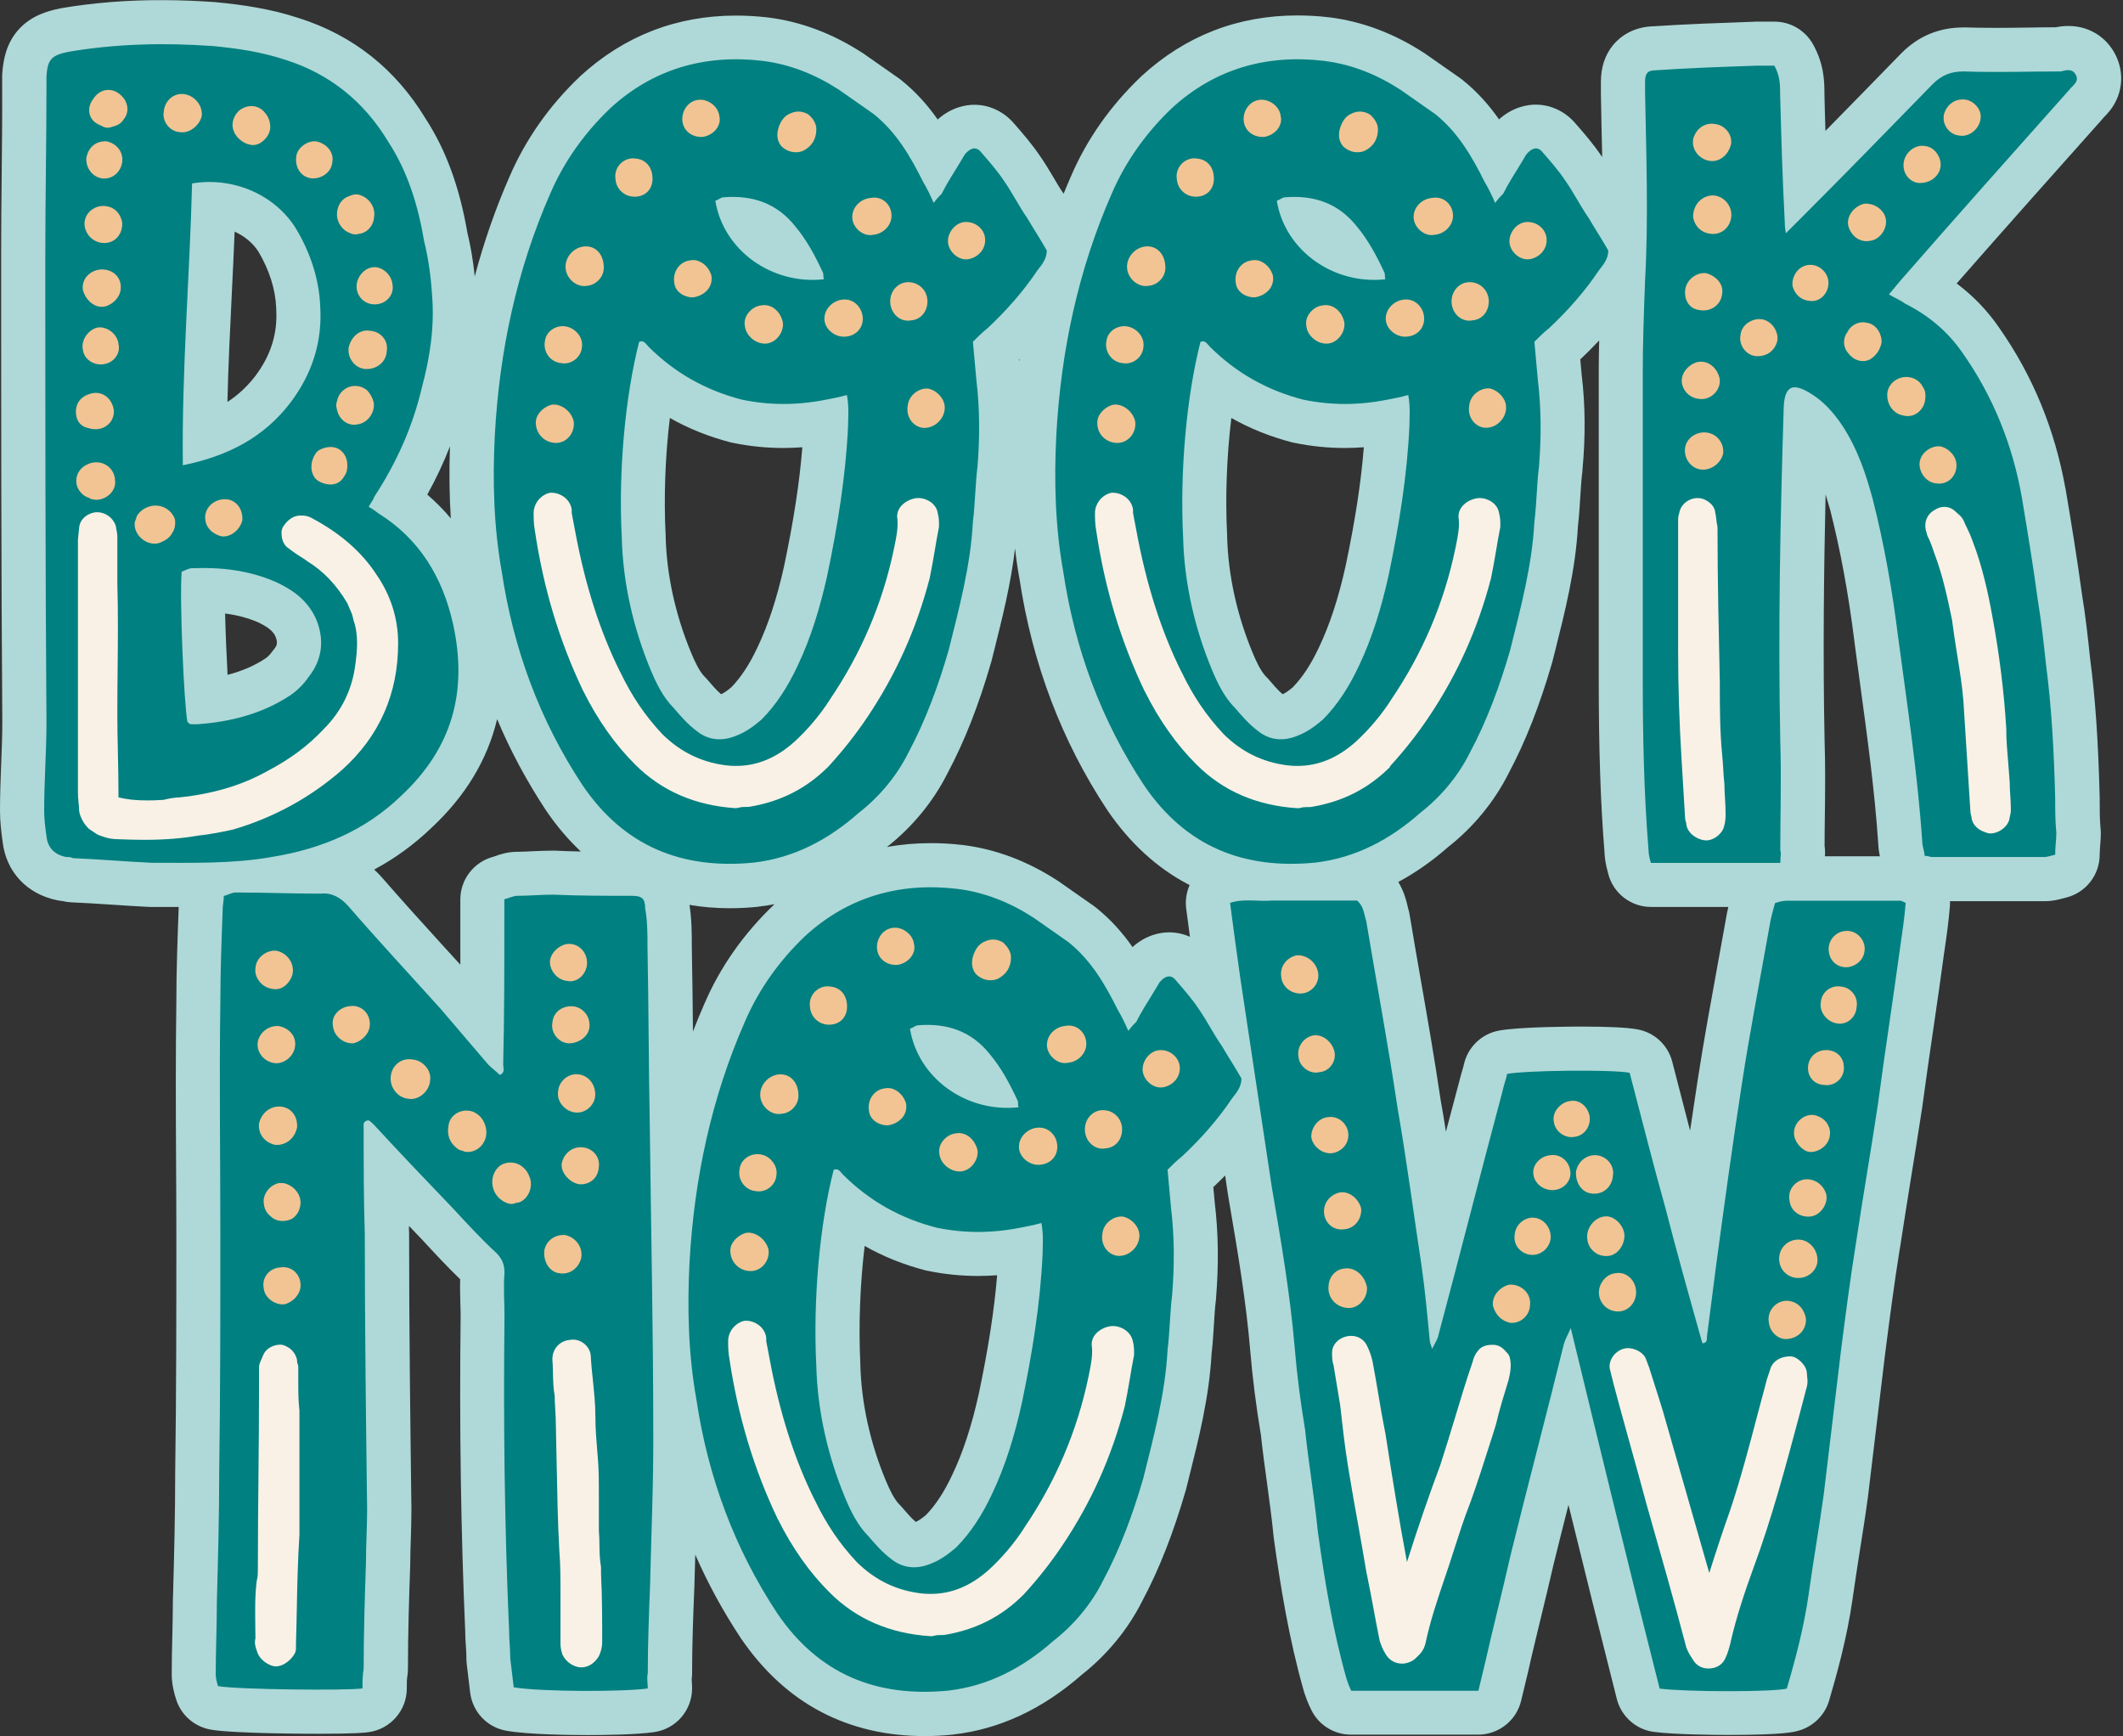 <?xml version="1.0" encoding="UTF-8" standalone="no"?><svg xmlns="http://www.w3.org/2000/svg" xmlns:xlink="http://www.w3.org/1999/xlink" fill="#000000" height="1202.9" preserveAspectRatio="xMidYMid meet" version="1" viewBox="0.0 0.0 1471.2 1202.9" width="1471.2" zoomAndPan="magnify"><rect x="0.0" y="0.0" width="1471.2" height="1202.9" fill="#333333" stroke="none"/><g id="change1_1"><path d="M1466.1,38.2c-6.3-12.7-18.6-20.2-32.7-20.2c-3.4,0-6.4,0.4-8.7,0.9c-6.5,0-12.9,0.1-19.2,0.2 c-7.3,0.1-14.8,0.2-22.1,0.2c-8,0-15-0.1-21.3-0.3c-0.4,0-0.7,0-1.1,0c-17.1,0-31.3,5.8-43.3,17.8c-0.1,0.1-0.2,0.2-0.3,0.3 l-0.2,0.2c-17.1,17.6-34.6,35.5-52.2,53.4c-0.3-8.8-0.5-17.3-0.7-25.5c0-8.3-0.1-20.6-7.9-34.5c-5.4-9.7-15.6-15.7-26.7-15.7h-12 c-0.4,0-0.7,0-1.1,0l-2.3,0.1c-22.5,0.8-45.7,1.6-68.4,3.1c-14.3,0.4-23,7.1-27.8,12.7c-5.8,6.9-8.7,15.6-8.7,25.9v7.2 c0,0.2,0,0.4,0,0.6c0.1,7.1,0.3,14.3,0.4,21.4c0.2,7.5,0.3,15.1,0.5,22.8c-0.1-0.1-0.2-0.3-0.3-0.4c-5.8-8.6-12.2-16-18-22.6 c-7.1-8.5-17.2-13.3-27.8-13.3c-5.6,0-15.7,1.5-25.4,10.2c-6.7-9.6-14.9-19-25.4-27.4c-0.5-0.4-1-0.8-1.6-1.2l-24-16.8 c-0.3-0.2-0.6-0.4-0.9-0.6c-20.9-13.6-43-21.9-65.7-24.7c-0.1,0-0.1,0-0.1,0c-7.5-0.9-14.9-1.3-22.1-1.3c-41.2,0-77.5,14.1-107.9,42 c-0.1,0.1-0.3,0.3-0.4,0.4c-21.2,20.2-37.6,43.5-48.6,69.2c-1.7,3.9-3.4,7.9-5,11.9c-0.1-0.1-0.2-0.3-0.3-0.4 c-2.1-3-4.4-6.8-6.7-10.8c-2.8-4.7-5.7-9.6-9.1-14.5c-5.8-8.6-12.2-16-18-22.6c-7.1-8.5-17.2-13.3-27.8-13.3 c-5.6,0-15.7,1.5-25.4,10.2c-6.7-9.6-14.9-19-25.4-27.4c-0.5-0.4-1-0.8-1.6-1.2l-24-16.8c-0.3-0.2-0.6-0.4-0.9-0.6 c-20.9-13.6-43-21.9-65.7-24.7c0,0-0.1,0-0.1,0c-7.5-0.9-14.9-1.3-22.1-1.3c-41.2,0-77.5,14.1-107.9,42c-0.1,0.1-0.3,0.3-0.4,0.4 c-21.2,20.2-37.5,43.5-48.6,69.2c-9.7,22.1-17.7,45.1-24.1,69.1c-1.1-10.8-2.8-20.8-5.1-30.3c-5.4-31.4-14.8-57.2-28.9-78.9 c-20.8-34.4-50.3-57.8-87.7-69.7c-20.6-6.8-40.4-9.4-57-11c-0.2,0-0.5,0-0.7-0.1c-12.6-0.9-25-1.4-37-1.4C88.2,0,64.5,1.9,42.3,5.7 c-0.3,0-0.6,0.1-0.9,0.2c-8.9,1.8-20.1,5.1-28.8,14.9c-8.5,9.7-10.3,21-11,29.7c-0.1,0.7-0.1,1.5-0.1,2.2v7.2 C1.6,79.3,1.4,99,1.2,118c-0.2,19.2-0.4,39-0.4,58.8c0,105.9,0,215.4,0.8,323.5c0,9.8-0.4,19.4-0.8,29.5c-0.4,10.3-0.8,21-0.8,32 c0,7.4,0.9,14.9,1.8,21.4c2.4,20.9,16.9,36.4,38,40.6c1.1,0.2,2.3,0.4,3.4,0.5c2,0.5,4,0.8,6.1,0.9c9.2,0.4,18.6,1,27.8,1.6 c8.7,0.6,17.8,1.2,26.6,1.6c0.5,0,0.9,0,1.4,0c3.5,0,6.9,0,10.4,0c2.8,0,5.5,0,8.3,0c0,0.4,0,0.8,0,1.2c-0.8,21.3-1.6,43.3-1.6,64.5 c-0.5,36-0.4,72.4-0.2,107.7c0.1,17.5,0.2,35.7,0.2,53.5c0,54.2,0,110.3-0.8,165.3c0,0.1,0,0.3,0,0.4c0,28.4-0.7,55.9-1.5,84.9 l-0.1,2.3c0,0.3,0,0.6,0,0.8c0,8.1-0.2,16.2-0.4,24.9c-0.2,8.6-0.4,17.6-0.4,26.3c0,6.7,1.7,13.3,3.2,17.7 c3.5,10.7,12.7,18.5,23.7,20.5c16.2,2.9,72.2,2.9,74.6,2.9c26.6,0,32.8-0.8,34.8-1.1c15.2-2,26.6-15,26.6-30.3c0-4.2,0-6.4,0.4-8.6 c0.3-1.7,0.4-3.3,0.4-5c0-25.1,0.8-50.3,1.6-72.6c0-0.3,0-0.7,0-1c0-5.4,0.2-10.9,0.4-16.8c0.2-6.4,0.4-13,0.4-20c0-0.1,0-0.3,0-0.4 c-0.8-62.1-1.6-126.2-1.6-190.1c0-0.3,0-0.7,0-1c-0.1-1.7-0.1-3.3-0.1-5c3,3.1,6,6.2,8.9,9.3c8.5,9.2,17.2,18.6,26.6,27.7 c-0.2,5.7,0,11.1,0.1,16.3c0.1,3.2,0.2,6.3,0.2,9.3c-0.9,78.3,0.2,149.8,3.2,218.6c0,3.9,0.3,7.5,0.5,10.8c0.2,2.8,0.3,5.5,0.3,7.7 c0,1.2,0.1,2.4,0.2,3.6l2.4,20c1.6,13.4,11.8,24.2,25.1,26.5c15.4,2.7,44.7,3,56.6,3c9.7,0,33.7-0.2,46-2.1 c15-2.2,26.1-15.1,26.1-30.3c0-2.5-0.2-4.7-0.3-6.2c0,0,0,0,0,0c0.2-1.4,0.3-2.7,0.3-4.1c0-19.5,0.7-38.4,1.5-58.3l0.1-2.1 c0-0.2,0-0.3,0-0.5c0.2-7.1,0.4-14.3,0.6-21.4c8.8,20.1,19.3,39.3,31.4,57.6c0.1,0.1,0.1,0.2,0.2,0.3c15.4,22.6,34.2,39.9,55.9,51.2 c21.1,11,45.1,16.6,71.3,16.6c6.3,0,12.9-0.3,19.5-1c0.2,0,0.4,0,0.5-0.1c31.9-3.6,61.8-17.5,88.9-41.3c17.7-13.9,32.2-31.6,42-51.1 c11.7-21.9,21.6-47.1,30.2-76.8c0.1-0.4,0.2-0.7,0.3-1.1c0.6-2.4,1.2-4.8,1.8-7.2c6.9-27.5,14.1-56,15.8-86.4 c0.8-6.9,1.2-13.6,1.6-20c0.4-6.1,0.7-11.9,1.4-17.3c0.1-0.4,0.1-0.9,0.1-1.4c1.9-23.4,1.6-44.9-0.9-65.7l-1-11 c2.8-2.7,5.6-5.3,8.2-8l1.7,11.6c0,0.2,0.1,0.4,0.1,0.6l0.7,4.4c6.2,36.1,12,70.3,14.9,105.1c1.6,18.8,4,37.9,7.4,58.3 c1.2,11.4,2.8,22.8,4.3,33.8c1.6,11.7,3.2,23.7,4.4,35.6c0,0.4,0.1,0.8,0.1,1.2c4.7,34,10.6,70.5,20.9,106.6 c0.1,0.4,0.3,0.9,0.4,1.3c1,2.9,2.3,6.9,4.9,12c5.2,10.4,15.8,16.9,27.4,16.9h88.1c14.1,0,26.5-9.7,29.8-23.5l4.8-20 c0-0.1,0.1-0.3,0.1-0.4c2.7-12.2,5.8-24.7,8.7-36.8c3-12.2,6-24.9,8.9-37.4c3.4-13.7,6.8-27.4,10.3-41.1 c11.1,45.3,22.2,89.9,33.5,134.5c3.1,12.1,13.3,21.2,25.7,22.8c14.6,1.9,43.2,2.1,51.6,2.1c37.9,0,45.3-2,48.5-2.9 c10.2-2.8,18.3-10.7,21.3-20.8c5.5-18.7,12.4-43.6,16.2-70c0,0,0-0.1,0-0.1c1.6-11.3,3.4-22.8,5.1-33.8c1.8-11.4,3.7-23.1,5.3-35 c0-0.2,0-0.4,0.1-0.5l12-99.9l0,0c3.1-24.1,6.3-49.1,10.2-73.3c0-0.1,0-0.2,0.1-0.3c2.4-15.8,5-32,7.5-47.7 c2.6-15.8,5.2-32.2,7.7-48.4c0-0.2,0-0.3,0.1-0.5c2.6-19.2,5.4-38.8,8.2-57.8c2.4-16.2,4.8-33,7-49.3l0.6-4.1 c1.5-10.1,2.8-19.7,3.6-29.8c0.1-1.2,0.1-2.3,0.1-3.5h65.9c5.2,0,9.4-1.1,12.7-2c0.6-0.2,1.2-0.3,1.9-0.5 c13.6-3.4,23.2-15.6,23.2-29.7c0-1.7,0.2-3.6,0.3-5.7c0.2-2.8,0.5-5.9,0.5-9.5c0-1-0.1-2-0.2-3c-0.6-6.5-0.6-13.5-0.6-21 c0-0.3,0-0.5,0-0.8c-1-38.9-3-68.4-6.6-95.7c-1.6-15.1-3.2-29.9-5.7-45c-3.3-24.4-7.3-48.9-11.3-72.6c0-0.1,0-0.2-0.1-0.3 c-7.3-40.9-22.7-78.4-45.8-111.3c-8.1-11.9-18-22.2-29.6-30.9c33.3-38,67.5-76.4,100.7-113.6l0.2-0.3c0.3-0.3,0.5-0.6,0.8-0.9 c0,0,0.1-0.1,0.1-0.1c2.1-2.1,6-6,8.8-12C1471.2,59.7,1471.1,48.2,1466.1,38.2z M178.9,431.2c8.2,3.9,10.6,6.9,11.9,9.6 c2.1,4.8,0.9,6.8-0.9,9c-0.6,0.7-1.1,1.4-1.6,2.1c-1,1.4-2.9,3.4-4.3,4.3c-7.5,5-16.3,8.8-26.3,11.4c-0.7-13.2-1.4-29.1-1.7-42.5 C164.5,426.2,171.9,428.2,178.9,431.2z M176.8,260.7c-5.5,7.1-11.8,13-19.2,17.8c0.6-25.8,1.9-51.4,3.1-76.5 c0.7-13.6,1.3-27.5,1.9-41.5c6.8,3.1,12.7,7.9,16.5,13.9c7.5,12.6,11.8,26.1,12.3,39c0,0.2,0,0.5,0,0.7 C192.5,231,187.7,246.3,176.8,260.7z M706.5,401.1c8.8,58.5,29.2,112.4,60.7,160c0.1,0.1,0.1,0.2,0.2,0.3 c15.4,22.6,34.2,39.9,55.9,51.3c0.4,0.2,0.7,0.4,1.1,0.5c-2.2,5-3.1,10.6-2.4,16.3c0.9,6.6,1.7,13.2,2.6,19.6 c-4.5-2-9.4-3.1-14.4-3.1c-5.6,0-15.7,1.5-25.4,10.2c-6.7-9.6-14.9-19-25.4-27.4c-0.5-0.4-1-0.8-1.6-1.2l-24-16.8 c-0.3-0.2-0.6-0.4-0.9-0.6c-20.9-13.6-43-21.9-65.7-24.7c-0.1,0-0.1,0-0.1,0c-7.5-0.9-14.9-1.3-22.1-1.3c-10.4,0-20.6,0.9-30.4,2.7 c17.7-13.9,32.2-31.6,42-51.1c11.7-21.9,21.6-47.1,30.2-76.8c0.1-0.4,0.2-0.7,0.3-1.1c0.6-2.4,1.2-4.8,1.8-7.1 c5.7-22.8,11.6-46.2,14.5-70.8C704.2,387.2,705.2,394.2,706.5,401.1z M706.1,249.1c0.1-0.1,0.2-0.2,0.4-0.3 c-0.1,0.6-0.2,1.1-0.2,1.7L706.1,249.1z M1096.1,260l-1-11c4.6-4.3,8.9-8.7,13.1-13.1c-0.2,7.6-0.3,15.1-0.3,22.5v212.1 c0,48.4,1.2,85.5,4,120c0.2,5.8,1.4,10.4,2.2,13.4c0.1,0.4,0.2,0.8,0.3,1.3c3.4,13.6,15.6,23.2,29.7,23.2h53.6 c-0.7,2.9-1.3,5.9-1.8,9.1c-1.8,10.2-3.7,20.7-5.6,30.9c-4.7,25.8-9.6,52.5-13.7,79.1c-1.8,12-3.6,24-5.4,35.9 c-1.8-7-3.6-13.9-5.4-20.8c-2.3-8.9-4.7-18.1-7-27.1c-3-11.5-12.5-20.3-24.3-22.3c-7.2-1.3-20.4-1.9-39.4-1.9 c-4.3,0-42.1,0.1-56.4,2.8c-12.3,2.3-21.9,11.8-24.4,24.1c-0.1,0.6-0.6,2-0.9,3.2c-0.6,2.1-1.4,4.7-2.1,7.7 c-3.1,11.6-6.2,23.4-9.3,35c-1.1-7.2-2.3-14.4-3.6-21.6c-4.2-28.3-9.1-56.6-13.9-84c-2.6-14.7-5.2-30-7.7-45c-0.3-1.5-0.6-3-1.1-4.5 c-0.1-0.3-0.2-0.9-0.3-1.4c-0.9-3.7-2.4-9.9-6.4-16.5c11.9-6.4,23.4-14.4,34.4-24.1c17.7-13.9,32.2-31.6,42-51.1 c11.7-21.9,21.6-47.1,30.2-76.8c0.1-0.4,0.2-0.7,0.3-1.1c0.6-2.4,1.2-4.8,1.8-7.1c6.9-27.5,14.1-56,15.8-86.4 c0.8-6.9,1.2-13.6,1.6-20c0.4-6.1,0.7-11.9,1.4-17.3c0.1-0.5,0.1-0.9,0.1-1.4C1098.8,302.3,1098.6,280.8,1096.1,260z M1264.4,586.1 c0-7.2,0.1-14.5,0.2-21.5c0.2-16.7,0.4-33.9-0.2-51.6c-1.2-58.8-0.5-117,0.7-170.4c1.1,3.5,2.1,7.1,3.2,10.8 c7.1,27.9,12.6,57.7,16.8,91.2c0,0.1,0,0.2,0,0.2c1.2,8.9,2.4,17.9,3.6,26.8c5.3,39,10.4,75.9,12.9,113.1c0.1,3.4,0.6,6.3,1.1,8.6 h-38.1C1264.8,591.4,1264.8,588.9,1264.4,586.1z M932.5,392.1c-5,22.5-11.1,41-18.5,56.5c0,0.1-0.1,0.1-0.1,0.2 c-5.4,11.5-11.3,20.5-18,27.4c-3,2.5-5.3,4.1-7.1,4.8c-3.2-2.7-6.2-6.3-9.7-10.3c-0.5-0.6-1-1.2-1.6-1.7c-3.9-3.9-7.2-11.3-9.4-16.6 c-10.9-26.1-17-53.9-17.7-80.3c0-0.3,0-0.5,0-0.8c-1.4-26.5-0.3-55.3,2.9-81.7c13,7.4,27.1,13,42.1,16.9c0.5,0.1,0.9,0.2,1.4,0.3 c11.6,2.4,23.4,3.6,35.2,3.6c4.3,0,8.7-0.2,13.1-0.5C943.2,334.1,939.1,360.7,932.5,392.1z M599.2,863.3c13,7.4,27.1,13,42.1,16.9 c0.5,0.1,0.9,0.2,1.4,0.3c11.6,2.4,23.4,3.6,35.2,3.6c4.3,0,8.7-0.2,13.1-0.5c-2,24.2-6.1,50.7-12.7,82.1c-5,22.5-11.1,41-18.5,56.4 c0,0.1-0.1,0.1-0.1,0.2c-5.4,11.5-11.3,20.5-18,27.4c-3,2.5-5.3,4.1-7.1,4.8c-3.2-2.7-6.2-6.3-9.7-10.3c-0.5-0.6-1-1.2-1.6-1.7 c-3.9-3.9-7.2-11.3-9.4-16.5c-10.9-26.1-17-53.9-17.7-80.3c0-0.3,0-0.5,0-0.8C594.9,918.5,596,889.8,599.2,863.3z M543.4,392.1 c-5,22.5-11.1,41-18.5,56.5c0,0.1-0.1,0.1-0.1,0.2c-5.4,11.5-11.3,20.5-18,27.4c-3,2.5-5.3,4.1-7.1,4.8c-3.2-2.7-6.2-6.3-9.7-10.3 c-0.5-0.6-1-1.2-1.6-1.7c-3.9-3.9-7.2-11.3-9.4-16.6c-10.9-26.1-17-53.9-17.7-80.3c0-0.3,0-0.5,0-0.8c-1.4-26.5-0.3-55.3,2.9-81.7 c13,7.4,27.1,13,42.1,16.9c0.5,0.1,0.9,0.2,1.4,0.3c11.6,2.4,23.4,3.6,35.2,3.6c4.3,0,8.7-0.2,13.1-0.5 C554.1,334.1,550,360.6,543.4,392.1z M384.6,589.4c-0.4,0-0.9,0-1.3,0c-4.7,0-9.4,0.2-13.9,0.4c-3.9,0.2-7.7,0.4-11,0.4 c-6.6,0-12,1.8-15.2,3c-0.4,0.1-1,0.3-1.2,0.4c-13.5,3.5-23,15.7-23,29.6v15.2c0,9.9,0,20,0,30c-3.9-4.3-7.8-8.6-11.7-12.8 c-14.8-16.3-28.8-31.7-42.7-47.7c0,0-0.1-0.1-0.1-0.1c-1.7-2-3.5-3.7-5.2-5.3c14.6-7.8,27.7-17.4,39.7-28.9 c23.7-22.1,38.8-47.3,45.5-75.3c9.2,21.9,20.5,42.9,33.6,62.8c0.1,0.1,0.1,0.2,0.2,0.3c7.3,10.8,15.4,20.3,24.2,28.6 C396.5,589.9,390.6,589.7,384.6,589.4z M505.6,629.3c6.3,0,12.9-0.3,19.5-1c0.2,0,0.4,0,0.5-0.1c3.7-0.4,7.5-1,11.1-1.7 c0,0-0.1,0.1-0.1,0.1c-21.2,20.2-37.6,43.5-48.6,69.2c-2.7,6.2-5.3,12.5-7.8,18.9c-0.2-19.4-0.4-39.3-0.8-59.1 c0-8.7,0-18.3-1.6-28.6C486.8,628.5,496,629.3,505.6,629.3z M296.1,342.7c6.1-11,11.3-22.1,15.7-33.4c-0.6,17.6-0.4,34.2,0.6,49.9 C307.5,353.3,302,347.8,296.1,342.7z" fill="#aed9d8"/></g><g id="change2_1"><path d="M278,551.4c-24.8,24-55.2,36.8-89.7,42.4c-27.2,4.8-55.2,4-83.3,4c-17.6-0.8-36-2.4-54.4-3.2 c-1.6-0.8-3.2-0.8-4.8-0.8c-8-1.6-12.8-6.4-13.6-14.4c-0.8-5.6-1.6-12-1.6-17.6c0-20.8,1.6-40.8,1.6-61.6 c-0.8-108.1-0.8-215.3-0.8-323.4c0-39.2,0.8-77.7,0.8-116.9v-7.2c0.8-11.2,3.2-14.4,15.2-16.8c32.8-5.6,66.4-6.4,100.1-4 c16.8,1.6,33.6,4,50.4,9.6c30.4,9.6,54.4,28.8,71.2,56.8c13.6,20.8,20.8,44.8,24.8,68.8c3.2,12.8,4.8,25.6,5.6,38.4 c1.6,21.6-1.6,42.4-7.2,63.2c-6.4,27.2-17.6,52-32.8,75.3c-0.8,2.4-2.4,4-4,7.2c3.2,1.6,4.8,3.2,7.2,4.8c28,17.6,44,44,51.2,76.1 C324.4,479.4,313.2,518.6,278,551.4z M133.1,393.7c-2.4,0-4.8,1.6-7.2,2.4c-1.6,18.4,1.6,92.1,4,104.1c0.8,0.8,1.6,1.6,2.4,1.6h4.8 c22.4-1.6,44.8-7.2,64-20c4.8-3.2,9.6-8,12.8-12.8c9.6-12,11.2-26.4,4.8-40.8c-5.6-12-15.2-19.2-27.2-24.8 C173.1,395.3,153.9,392.9,133.1,393.7z M133.1,127.1c-1.6,64-7.2,128.9-6.4,195.3c31.2-6.4,56-19.2,74.4-43.2 c15.2-20,22.4-42.4,20.8-67.2c-0.8-19.2-7.2-37.6-16.8-53.6C190.7,135.1,161.9,122.3,133.1,127.1z M725.4,173.6 c0,5.6-3.2,9.6-6.4,13.6c-9.6,14.4-21.6,28-34.4,40c-4,3.2-7.2,6.4-10.4,9.6l2.4,26.4c2.4,20,2.4,40,0.8,60 c-1.6,12.8-1.6,25.6-3.2,38.4c-1.6,30.4-9.6,60-16.8,88.9c-7.2,24.8-16,48.8-28,71.2c-8,16-20,30.4-34.4,41.6 c-20.8,18.4-44.8,31.2-72.8,34.4c-49.6,4.8-89.7-11.2-118.5-53.6c-29.6-44.8-48-94.5-56-148.1c-5.6-31.2-6.4-63.2-4.8-94.5 c3.2-58.4,15.2-114.5,38.4-167.3c9.6-22.4,24-42.4,41.6-59.2c29.6-27.2,65.6-37.6,105.7-32.8c19.2,2.4,36.8,9.6,52.8,20l24,16.8 c16,12.8,25.6,29.6,34.4,47.2c2.4,4,4.8,8.8,7.2,14.4c2.4-3.2,4-4.8,5.6-6.4c3.2-6.4,7.2-12.8,11.2-19.2l4.8-8c4-4.8,8-5.6,11.2-1.6 c5.6,6.4,11.2,12.8,16,20c5.6,8,10.4,17.6,16,25.6C716.6,159.2,721.4,166.4,725.4,173.6z M430.9,372.9c0.8,31.2,8,62.4,20,91.3 c4,9.6,8.8,19.2,16,26.4c4.8,5.6,9.6,11.2,16,16c8,6.4,17.6,7.2,27.2,3.2c6.4-2.4,12-6.4,17.6-11.2c10.4-10.4,18.4-23.2,24.8-36.8 c9.6-20,16-41.6,20.8-63.2c7.2-34.4,12.8-68.8,14.4-103.3c0-6.4,0.8-12.8-0.8-21.6c-5.6,1.6-10.4,2.4-14.4,3.2c-20,4-39.2,4-58.4,0 c-24.8-6.4-46.4-18.4-64.8-36.8c-1.6-1.6-3.2-4.8-6.4-3.2C433.3,274.4,428.4,326.5,430.9,372.9z M495.7,139.1 c5.6,34.4,39.2,58.4,75.3,54.4c-0.8-1.6,0-3.2-0.8-4.8c-5.6-12-11.2-22.4-19.2-32c-12.8-16-29.6-21.6-49.6-20 C499.7,136.7,498.1,138.3,495.7,139.1z M1114.5,173.6c0,5.6-3.2,9.6-6.4,13.6c-9.6,14.4-21.6,28-34.4,40c-4,3.2-7.2,6.4-10.4,9.6 l2.4,26.4c2.4,20,2.4,40,0.8,60c-1.6,12.8-1.6,25.6-3.2,38.4c-1.6,30.4-9.6,60-16.8,88.9c-7.2,24.8-16,48.8-28,71.2 c-8,16-20,30.4-34.4,41.6c-20.8,18.4-44.8,31.2-72.8,34.4c-49.6,4.8-89.7-11.2-118.5-53.6c-29.6-44.8-48-94.5-56-148.1 c-5.6-31.2-6.4-63.2-4.8-94.5c3.2-58.4,15.2-114.5,38.4-167.3c9.6-22.4,24-42.4,41.6-59.2c29.6-27.2,65.6-37.6,105.7-32.8 c19.2,2.4,36.8,9.6,52.8,20l24,16.8c16,12.8,25.6,29.6,34.4,47.2c2.4,4,4.8,8.8,7.2,14.4c2.4-3.2,4-4.8,5.6-6.4 c3.2-6.4,7.2-12.8,11.2-19.2l4.8-8c4-4.8,8-5.6,11.2-1.6c5.6,6.4,11.2,12.8,16,20c5.6,8,10.4,17.6,16,25.6 C1105.7,159.2,1110.5,166.4,1114.5,173.6z M819.9,372.9c0.8,31.2,8,62.4,20,91.3c4,9.6,8.8,19.2,16,26.4c4.8,5.6,9.6,11.2,16,16 c8,6.4,17.6,7.2,27.2,3.2c6.4-2.4,12-6.4,17.6-11.2c10.4-10.4,18.4-23.2,24.8-36.8c9.6-20,16-41.6,20.8-63.2 c7.2-34.4,12.8-68.8,14.4-103.3c0-6.4,0.8-12.8-0.8-21.6c-5.6,1.6-10.4,2.4-14.4,3.2c-20,4-39.2,4-58.4,0 c-24.8-6.4-46.4-18.4-64.8-36.8c-1.6-1.6-3.2-4.8-6.4-3.2C822.3,274.4,817.5,326.5,819.9,372.9z M884.8,139.1 c5.6,34.4,39.2,58.4,75.3,54.4c-0.8-1.6,0-3.2-0.8-4.8c-5.6-12-11.2-22.4-19.2-32c-12.8-16-29.6-21.6-49.6-20 C888.8,136.7,887.2,138.3,884.8,139.1z M1433.9,62.3c-39.2,44-78.5,88.1-116.9,132.1l-8,9.6c4,2.4,8,4,11.2,6.4 c16,8,29.6,19.2,40,34.4c20.8,29.6,34.4,63.2,40.8,99.3c4,24,8,48,11.2,72c2.4,14.4,4,28.8,5.6,44c4,30.4,5.6,61.6,6.4,92.9 c0,8,0,16,0.8,24c0,4.8-0.8,9.6-0.8,15.2c-3.2,0.8-5.6,1.6-7.2,1.6h-78.5c-0.8,0-2.4-0.8-4.8-0.8c0-3.2-1.6-6.4-1.6-9.6 c-3.2-47.2-10.4-94.5-16.8-142.5c-4-32-9.6-64-17.6-95.3c-4.8-17.6-10.4-34.4-20.8-50.4c-6.4-9.6-13.6-17.6-23.2-23.2 s-16.8-6.4-17.6,9.6c-2.4,76.9-4,154.5-2.4,232.2c0.8,25.6,0,50.4,0,75.3c0.8,2.4,0,4.8,0,8.8h-89.7c-0.8-3.2-1.6-5.6-1.6-8.8 c-3.2-39.2-4-79.3-4-118.5V258.4c0-20.8,0.8-42.4,1.6-64c2.4-43.2,0.8-87.3,0-130.5v-7.2c0-5.6,1.6-8,7.2-8 c23.2-1.6,47.2-2.4,70.4-3.2h12c4,7.2,4,13.6,4,20c0.8,29.6,1.6,58.4,3.2,88.1c0,1.6,0,4,0.8,8l9.6-9.6 c31.2-31.2,61.6-62.4,92.1-93.7c6.4-6.4,12.8-8.8,21.6-8.8c22.4,0.8,44.8,0,67.2,0c3.2-0.8,8-2.4,10.4,2.4 C1441.1,56.7,1436.3,59.1,1433.9,62.3z M450.5,1097.9c-0.8,20.8-1.6,40.8-1.6,61.6c-0.8,3.2,0,6.4,0,10.4c-16,2.4-74.4,2.4-92.9-0.8 l-2.4-20c0-6.4-0.8-12.8-0.8-19.2c-3.2-72.8-4-144.9-3.2-217.7c0-10.4-0.8-20,0-30.4c0-5.6-1.6-9.6-5.6-13.6 c-10.4-9.6-20-20-29.6-30.4c-18.4-19.2-36.8-38.4-55.2-58.4c-1.6-1.6-2.4-2.4-4-3.2c-4,0.8-3.2,3.2-3.2,5.6c0,24,0,48.8,0.8,73.6 c0,63.2,0.8,127.3,1.6,190.5c0,12.8-0.8,24.8-0.8,36.8c-0.8,24-1.6,48.8-1.6,73.6c-0.8,4.8-0.8,8.8-0.8,13.6 c-12,1.6-86.5,0.8-100.1-1.6c-0.8-2.4-1.6-5.6-1.6-8c0-16.8,0.8-34.4,0.8-51.2c0.8-29.6,1.6-58.4,1.6-88.1 c0.8-55.2,0.8-110.5,0.8-165.7c0-53.6-0.8-107.3,0-160.9c0-20.8,0.8-42.4,1.6-64c0-3.2,0.8-6.4,0.8-9.6c3.2-0.8,5.6-2.4,8-2.4 c20,0,39.2,0.8,59.2,0.8c7.2-0.8,13.6,2.4,19.2,8.8c20.8,24,42.4,47.2,64,71.2l32.8,38.4c2.4,2.4,5.6,4.8,8,7.2 c4-1.6,2.4-4.8,2.4-7.2c0.8-32.8,0.8-66.4,0.8-99.3v-15.2c3.2-0.8,6.4-2.4,8.8-2.4c8,0,16.8-0.8,24.8-0.8c18.4,0.8,36,0.8,54.4,0.8 c7.2,0,9.6,1.6,9.6,8.8c1.6,8.8,1.6,17.6,1.6,26.4c0.8,41.6,0.8,83.3,1.6,124.1c0.8,70.4,2.4,141.7,2.4,212.1 C452.9,1027.5,451.3,1062.7,450.5,1097.9z M860.3,747.3c0,5.6-3.2,9.6-6.4,13.6c-9.6,14.4-21.6,28-34.4,40c-4,3.2-7.2,6.4-10.4,9.6 l2.4,26.4c2.4,20,2.4,40,0.8,60c-1.6,12.8-1.6,25.6-3.2,38.4c-1.6,30.4-9.6,60-16.8,88.9c-7.2,24.8-16,48.8-28,71.2 c-8,16-20,30.4-34.4,41.6c-20.8,18.4-44.8,31.2-72.8,34.4c-49.6,4.8-89.7-11.2-118.5-53.6c-29.6-44.8-48-94.5-56-148.1 c-5.6-31.2-6.4-63.2-4.8-94.5c3.2-58.4,15.2-114.5,38.4-167.3c9.6-22.4,24-42.4,41.6-59.2c29.6-27.2,65.6-37.6,105.7-32.8 c19.2,2.4,36.8,9.6,52.8,20l24,16.8c16,12.8,25.6,29.6,34.4,47.2c2.4,4,4.8,8.8,7.2,14.4c2.4-3.2,4-4.8,5.6-6.4 c3.2-6.4,7.2-12.8,11.2-19.2l4.8-8c4-4.8,8-5.6,11.2-1.6c5.6,6.4,11.2,12.8,16,20c5.6,8,10.4,17.6,16,25.6 C851.5,732.9,856.3,740.1,860.3,747.3z M565.7,946.6c0.8,31.2,8,62.4,20,91.3c4,9.6,8.8,19.2,16,26.4c4.8,5.6,9.6,11.2,16,16 c8,6.4,17.6,7.2,27.2,3.2c6.4-2.4,12-6.4,17.6-11.2c10.4-10.4,18.4-23.2,24.8-36.8c9.6-20,16-41.6,20.8-63.2 c7.2-34.4,12.8-68.8,14.4-103.3c0-6.4,0.8-12.8-0.8-21.6c-5.6,1.6-10.4,2.4-14.4,3.2c-20,4-39.2,4-58.4,0 c-24.8-6.4-46.4-18.4-64.8-36.8c-1.6-1.6-3.2-4.8-6.4-3.2C568.1,848.1,563.3,900.2,565.7,946.6z M630.6,712.8 c5.6,34.4,39.2,58.4,75.3,54.4c-0.8-1.6,0-3.2-0.8-4.8c-5.6-12-11.2-22.4-19.2-32c-12.8-16-29.6-21.6-49.6-20 C634.6,710.4,633,712,630.6,712.8z M1320.6,625.6c-0.8,10.4-2.4,20.8-4,32c-4.8,35.2-10.4,71.2-15.2,107.3 c-4.8,32-10.4,64-15.2,96.1c-4,24.8-7.2,49.6-10.4,74.5l-12,100.1c-3.2,23.2-7.2,45.6-10.4,68.8c-3.2,22.4-8.8,44-15.2,65.6 c-8.8,2.4-69.6,2.4-88.1,0c-20.8-81.7-40.8-164.1-61.6-249.8c-2.4,5.6-4,8-4.8,11.2c-12,48.8-24.8,96.9-36.8,145.7 c-5.6,24.8-12,49.6-17.6,74.4l-4.8,20c-29.6,0-58.4,0-88.1,0c-1.6-3.2-2.4-5.6-3.2-8c-9.6-33.6-15.2-68-20-102.5 c-2.4-24-6.4-47.2-8.8-70.4c-3.2-19.2-5.6-37.6-7.2-56.8c-3.2-37.6-9.6-74.5-16-112.1l-21.6-143.3c-2.4-16.8-4.8-34.4-7.2-52.8 c9.6-3.2,19.2-0.8,28.8-1.6h30.4c10.4,0,20,0,28.8,0c4.8,4,4.8,9.6,6.4,14.4c7.2,43.2,15.2,85.7,21.6,128.9 c6.4,36.8,11.2,73.6,16.8,110.5c2.4,16.8,4,34.4,5.6,51.2c0,1.6,0.8,2.4,1.6,5.6c1.6-3.2,3.2-5.6,4-8 c15.2-56.8,29.6-113.7,44.8-170.5c0.8-4,2.4-8,3.2-12c12.8-2.4,71.2-3.2,84.9-0.8c8,30.4,16,62.4,24.8,93.7 c8,31.2,16.8,62.4,25.6,93.7c3.2,0,3.2-2.4,3.2-4.8l6.4-49.6c5.6-41.6,11.2-82.5,17.6-124.1c5.6-36.8,12.8-73.6,19.2-109.7 c0.8-5.6,2.4-11.2,4-16.8c2.4-0.8,5.6-1.6,8-1.6h78.5C1317.4,624,1319,624.8,1320.6,625.6z" fill="#008080"/></g><g id="change3_1"><path d="M416.5,1090.5c0.8,16.1,0.8,31.3,0.8,47.4c0,4.4-1.5,8-2.4,9.8c-0.1,0.3-0.3,0.6-0.5,0.8 c-2.9,4.3-7.1,6.8-11.5,6.8c-1.3,0-2.5-0.2-3.7-0.6c-4-1.3-7.4-4.2-9.2-7.8c-0.2-0.3-0.3-0.7-0.4-1c-1.2-3.6-1.2-6.1-1.2-8v-32.8 c0-11.9,0-21.3-0.8-30.6c0-0.1,0-0.1,0-0.2c-1.1-19.4-1.4-39-1.8-58c-0.2-9.4-0.4-19.2-0.6-28.7c0-0.1,0-0.1,0-0.2 c0-3.5-0.2-7.1-0.4-10.6c-0.2-3.2-0.4-6.4-0.4-9.6c-1-5.6-1.1-10.7-1.2-15.7c-0.1-3.2-0.1-6.2-0.4-9.1c0-0.3,0-0.5,0-0.8 c0-7.1,5.3-12.7,12.2-13.2c0.7-0.1,1.4-0.2,2.1-0.2c6.4,0,12.1,5.4,12.3,11.5c0.3,5.7,0.9,11.4,1.5,17c0.8,8.1,1.7,16.5,1.7,24.9 c0,8.6,0.7,16.7,1.4,25.3l0.2,2c0.8,9.2,0.8,18.3,0.8,27.1v24.5c0.3,3.7,0.4,7.1,0.4,10.5c0.1,4.9,0.2,9.4,1,14.1 c0.1,0.5,0.1,0.9,0.1,1.4V1090.5z M1393.1,551.3c-0.2-3-0.4-5.7-0.4-8.7c0-0.2,0-0.3,0-0.5c-0.3-4.5-0.7-8.9-1-13.1 c-0.7-8.2-1.4-15.9-1.4-24c0-0.2,0-0.3,0-0.5c-1.6-25.8-4.9-52-9.7-77.8c-2.7-14.9-6.8-34.4-13.9-52.5c-1.1-3.2-2.5-6.1-3.7-8.6 c-0.8-1.6-1.5-3-2-4.4c-0.1-0.2-0.2-0.4-0.3-0.6c-1.2-2.5-3-3.9-4.3-5c-0.4-0.4-0.8-0.7-1.1-1c-2.8-2.8-5.9-3.4-7.9-3.4 c-2.3,0-4.6,0.7-7,2.3c-3.8,2.1-6.2,6.1-6.2,10.6c0,2,0.5,3.8,0.8,4.8c0,0.1,0,0.1,0.1,0.2c0.1,0.8,0.4,1.7,0.7,2.4 c2.2,4.3,3.6,8.7,5.2,13.4c0,0.1,0.1,0.2,0.1,0.2c5.4,14.6,8.4,29,11.6,44.3c1,7.8,2.2,15.6,3.4,23.1c1.8,11.3,3.6,22,4.5,33.1 l4.8,75.8c0,1.6,0.4,3,0.6,4c0.1,0.2,0.1,0.6,0.2,0.7c0,0.8,0.2,1.5,0.4,2.2c2,6,7.5,7.9,10.4,8.8c0.8,0.3,1.6,0.4,2.4,0.4 c4.7,0,11-3.5,12.9-9.2c0.2-0.7,0.4-1.5,0.4-2.2c0-0.2,0.1-0.5,0.2-0.7c0.3-1.1,0.6-2.5,0.6-4.3 C1393.5,557.6,1393.3,554.4,1393.1,551.3z M1167.7,566.1c0,1.9,0.5,3.3,0.8,4.1c0,0,0,0,0,0.1c0.3,7.3,8.4,12,14,12 c5,0,11.1-4.5,12.3-9.9c1-3.3,1-6.4,1-9c0-3.4-0.2-6.8-0.4-10.1c-0.2-3.2-0.4-6.2-0.4-9.1c0-0.3,0-0.6,0-0.8 c-0.4-3.4-0.6-6.6-0.8-10c-0.2-3.4-0.4-7-0.8-10.7c-1.6-16.4-1.6-33.3-1.6-49.6c0-0.1,0-0.1,0-0.2c-0.7-33-1.6-70.4-1.6-107.1 c0-0.6-0.1-1.2-0.2-1.9c-0.3-1.2-0.5-2.5-0.6-3.9c-0.2-1.5-0.4-3.2-0.8-5c-0.6-5.5-5.5-7.9-7.4-8.9c-0.3-0.2-0.7-0.3-1-0.4 c-1.2-0.4-2.5-0.6-3.8-0.6c-5.5,0-10.7,3.6-12.3,8.6c-0.2,0.5-0.3,1-0.3,1.4c0,0.1,0,0.1-0.1,0.2c-0.3,1-0.8,2.8-0.8,4.8v11.2v79.3 c0,24.9,0.8,49.7,2.4,75.7L1167.7,566.1z M510.1,559.9c0.8,0,1.6-0.1,2.4-0.4c1.2-0.4,4-0.4,5.6-0.4c0.4,0,0.8,0,1.3-0.1 c21.7-3.6,39.5-12.7,54.6-27.8c0.1-0.1,0.1-0.1,0.2-0.2c9.8-10.7,19-22.3,27.2-34.6c19.7-29.5,33.6-60.6,42.7-95.2 c0-0.1,0.1-0.2,0.1-0.3c1.3-6.2,2.4-12.7,3.5-19c0.9-5.3,1.8-10.9,2.9-16.3c0.1-0.5,0.1-1,0.1-1.5c0-2.5,0-5.5-0.9-8.7 c-0.9-6.2-7.4-10.3-13.4-10.3c-1.1,0-2.2,0.1-3.2,0.4c-4.5,1.1-8.3,3.8-10.2,7.2c-1.2,2.2-1.6,4.7-1.1,7.1c0.5,6.2-0.7,12.1-2.1,19 l-0.3,1.4c-7.8,37.6-22.8,72.7-44.4,104.5c0,0.1-0.1,0.1-0.1,0.2c-6.7,10.5-15.2,20.5-24.3,28.9c-12.7,11.4-26,16.9-40.7,16.9 c-2.3,0-4.6-0.1-6.9-0.4c-17.2-2.2-31.7-9.3-44.2-21.7c-11.9-12.7-21.1-26.3-29-42.8c0,0,0-0.1-0.1-0.1c-14-28.1-24.3-60.2-31.3-98 l-2.3-12.1v-1.7c0-0.6-0.1-1.2-0.2-1.9c-1.7-7-8.3-10.6-13.8-10.6c-0.8,0-1.6,0.1-2.4,0.4c-5.9,2-10,7.6-10,13.7 c0,3.3,0,7.8,0.9,12.5c6,39.9,16.9,76.2,33.5,110.9c0,0,0,0.1,0.1,0.1c9.9,19.9,22,37,35.9,50.8c18.3,18.3,41.7,28.4,69.8,30.2 C509.8,559.9,509.9,559.9,510.1,559.9z M206.7,957v-9.6c0-1.2-0.3-2.3-0.8-3.4c0-0.1,0-0.4,0-0.7c0-0.8-0.1-1.6-0.4-2.4 c-1.8-5.4-5.7-7.4-7.8-8.4c-1.1-0.5-2.2-0.8-3.4-0.8c-4.1,0-9.4,2-11.6,6.6c-0.1,0.1-0.1,0.3-0.2,0.4l-2.4,5.6c-0.4,1-0.6,2-0.6,3 V961c0,20.7-0.2,41.8-0.4,62.2c-0.2,20.7-0.4,42.2-0.4,63.5c0,2.9,0,5.5-0.6,7.8c-0.1,0.3-0.1,0.6-0.2,0.9 c-1.3,10.1-1.1,20.7-1,30.9c0,2.9,0.1,5.9,0.1,8.9c-0.9,3.4,0.2,6.4,0.9,8.4c0.1,0.1,0.1,0.3,0.2,0.5c1.4,5.8,8.5,10.5,13,10.5 c6.5,0,11.8-6.2,13.2-9c0.5-1.1,0.8-2.2,0.8-3.4v-3.1c0.3-8.5,0.4-17,0.6-25.2c0.3-16.5,0.7-33.5,1.8-50.5c0-0.2,0-0.3,0-0.5v-4v-52 v-28.8c0-0.3,0-0.6,0-0.8C206.7,970.2,206.7,964.1,206.7,957z M215.9,358.9c0,0-0.1,0-0.1-0.1c-3.2-1.6-5.5-1.6-7.4-1.6 c-7,0-10.7,5.6-12,7.4c-0.8,1.3-1.3,2.7-1.3,4.2c0,2.1,0,8.1,5,11.2l2.8,2.1c1.9,1.4,3.6,2.5,5.3,3.6c1.5,0.9,2.9,1.8,4.3,2.8 c0.2,0.1,0.4,0.3,0.5,0.4c11.3,7,20.1,16.3,27.6,28.9c0.5,1.1,1,2.2,1.4,3.3c1.2,2.6,2.3,5,2.7,7.4c0.1,0.4,0.2,0.9,0.3,1.3 c3.5,9.9,2.6,21.1,1.2,30.8c0,0,0,0.1,0,0.1c-2.2,17.2-9.6,32.2-21.8,44.4c-0.1,0.1-0.1,0.1-0.2,0.2c-10.7,11.4-23,20.6-38.8,28.9 c-0.1,0-0.1,0.1-0.2,0.1c-17.3,9.7-37.2,15.7-60.8,18.2c-3,0.1-6.8,0.6-11.1,1.7c-4.4,0.3-8,0.4-11.4,0.4c-7.8,0-14.1-0.7-19.8-2.1 v-1.1c0-9.8-0.2-19.6-0.4-29.2c-0.2-9.6-0.4-18.6-0.4-27.7c0-10.1,0.1-20.4,0.2-30.4c0.2-19.8,0.4-40.3-0.2-60.2v-31.9 c0-2.2-0.4-3.9-0.6-5c-0.1-0.2-0.1-0.6-0.2-0.7c0-0.8-0.1-1.5-0.4-2.2c-1.8-5.4-7.1-9.2-12.9-9.2c-5,0-12.1,4-12.4,11.2l-0.8,7.7 c0,0.3,0,0.5,0,0.8v88.1V549c0,2.4,0.2,4.6,0.4,6.8c0.2,1.9,0.4,3.6,0.4,5.2c0,0.6,0.1,1.2,0.2,1.9c1.3,5.2,4,8.7,6,10.8 c0.4,0.4,0.7,0.7,1.2,1l4.8,3.2c0.4,0.3,0.9,0.5,1.4,0.7c5.2,2.1,9.2,2.9,13.9,2.9c6.6,0.3,12.5,0.4,18,0.4c13.9,0,26-1,36.9-2.9 c8.7-0.9,17.3-2.7,23.8-4.1c0.2,0,0.3-0.1,0.5-0.1c28.5-8.4,54-22.4,75.8-41.6c25.6-23.1,38.6-52.5,38.6-87.4 c0-17.1-5-33.1-14.9-47.5C250.8,382.5,235.6,369.3,215.9,358.9z M1252.2,952.2c0-6.2-5.9-10.5-8.2-11.6c-1.1-0.5-2.2-0.8-3.4-0.8 c-6.7,0-11.9,3.2-13.7,8.4c-0.1,0.2-0.1,0.4-0.2,0.6c-0.2,1-0.7,2.1-1.1,3.4c-0.7,2-1.5,4.3-2.1,7.1c-1.9,6.9-3.7,13.9-5.5,20.6 c-5.8,22.1-11.8,44.9-19.1,66.7c-5.1,14.3-9.9,29-14.4,43.3l-31.8-111c0,0,0-0.1,0-0.1c-1.6-5.3-3.3-10.4-4.8-15.3 c-1.6-4.9-3.2-9.9-4.8-15.1c0-0.1-0.1-0.3-0.1-0.4l-2.4-6.4c-0.1-0.3-0.2-0.5-0.3-0.7c-2.1-4.3-7.9-6.8-12.2-6.8 c-1.4,0-2.7,0.3-3.9,0.7c-5.1,1.9-8.8,6.9-8.8,11.9c0,0.6,0.1,1.2,0.2,1.9l2.4,9.6c0,0,0,0.1,0,0.1c3.6,13.7,7.5,27.5,11.2,41 c3.7,13.3,7.6,27.1,11.2,40.7c0,0,0,0.1,0,0.1c9.4,33,19.2,67.1,28,100.7c0,0.2,0.1,0.3,0.1,0.5c1.1,3.2,3,6.2,4.7,8.7 c2.1,3.8,6.1,6.1,10.6,6.1c5.3,0,9.5-2.4,11.6-6.6c2-4,2.9-7.8,3.8-11.2c0-0.1,0-0.1,0-0.2c4.2-18.4,10.3-36.2,15.7-51.1 c12.9-34.7,22.7-71.5,32.2-107.1l4.8-18.3c1-3.1,0.7-5.8,0.4-7.8C1252.3,953.2,1252.2,952.6,1252.2,952.2z M1044.3,937.3 c-0.1-0.1-0.2-0.2-0.3-0.3c-1.4-1.7-4.4-5.2-9.2-5.2c-2.6,0-7.9,0-11,4.7c-2,2.4-2.6,4.8-3.1,6.4c-0.1,0.5-0.2,0.9-0.4,1.3 c-4.3,12.5-8.2,25.5-12,38.1c-3.3,10.8-6.7,22.1-10.3,33.1c-7.6,20.3-15.2,42.3-23,66.9c-5.5-29.3-10.4-59.9-15-89.5 c0-0.1,0-0.2-0.1-0.3c-1.7-8.5-3.2-17.1-4.7-26.2c-1.3-7.6-2.6-15.5-4.1-23.3c0-0.1-0.1-0.3-0.1-0.4c-0.9-3.5-1.8-6.4-3.8-10.4 c-2-4.1-6.2-6.6-10.8-6.6c-6.4,0-13.3,4.5-13.3,11.7c0,2.7,0,5.7,1,8.5l4.6,27.7c1.6,14.2,3.2,28.9,5.6,43.4 c2.2,13.7,4.7,27.5,7.1,40.8c1.9,10.8,3.9,22,5.7,32.8c0,0.1,0,0.2,0.1,0.3c1.6,7.5,3,15.2,4.4,22.6c1.4,7.5,2.8,15.3,4.4,23 c0.1,0.3,0.1,0.6,0.2,0.8c0.9,2.6,1.9,5.6,3.9,8.7c2.3,4.2,6.6,6.8,11.4,6.8c3,0,6-1,8.6-2.9c0.3-0.2,0.6-0.5,0.8-0.7 c0.2-0.2,0.5-0.5,0.7-0.7c1.8-1.7,4.9-4.4,6.1-9.3c0-0.1,0-0.2,0.1-0.3c3.1-14.8,7.9-29.2,12.6-43.1c2.5-7.2,4.8-14.3,7-21.2 c3.6-11.2,7-21.9,11.3-32.9c0-0.1,0-0.1,0.1-0.2c5.2-14.4,9.9-29.3,14.5-43.7c1.1-3.4,2.2-6.8,3.2-10.2c0.1-0.2,0.1-0.4,0.2-0.6 c2.3-10.1,5.6-20.6,8.7-30.7c0-0.1,0.1-0.3,0.1-0.4c1-4.2,2-9.2,0.9-14.6C1046.1,939.7,1045.4,938.3,1044.3,937.3z M963.2,531 c9.8-10.7,19-22.3,27.2-34.6c19.7-29.5,33.6-60.6,42.7-95.2c0-0.1,0.1-0.2,0.1-0.3c1.3-6.2,2.4-12.7,3.5-19 c0.9-5.3,1.8-10.9,2.9-16.3c0.1-0.5,0.1-1,0.1-1.5c0-2.5,0-5.5-0.9-8.7c-0.9-6.2-7.4-10.3-13.4-10.3c-1.1,0-2.2,0.1-3.2,0.4 c-4.5,1.1-8.3,3.8-10.2,7.2c-1.2,2.2-1.6,4.7-1.1,7.1c0.5,6.2-0.7,12.1-2.1,19l-0.3,1.4c-7.8,37.6-22.8,72.7-44.4,104.5 c0,0.1-0.1,0.1-0.1,0.2c-6.7,10.5-15.2,20.5-24.3,28.9c-12.7,11.4-26,16.9-40.7,16.9c-2.3,0-4.6-0.1-6.9-0.4 c-17.2-2.2-31.7-9.3-44.2-21.7c-11.9-12.7-21.1-26.3-29-42.8c0,0,0-0.1-0.1-0.1c-14-28.1-24.3-60.2-31.3-98l-2.3-12.1v-1.7 c0-0.6-0.1-1.2-0.2-1.9c-1.7-7-8.3-10.6-13.8-10.6c-0.8,0-1.6,0.1-2.4,0.4c-5.9,2-10,7.6-10,13.7c0,3.3,0,7.8,0.9,12.5 c6,39.9,16.9,76.2,33.5,110.9c0,0,0,0.1,0.1,0.1c9.9,19.9,22,37,35.9,50.8c18.3,18.3,41.7,28.4,69.8,30.2c0.2,0,0.3,0,0.5,0 c0.8,0,1.6-0.1,2.4-0.4c1.2-0.4,4-0.4,5.6-0.4c0.4,0,0.8,0,1.3-0.1c21.7-3.6,39.5-12.7,54.6-27.8C963.1,531.1,963.2,531.1,963.2,531 z M771.2,918.8c-1.1,0-2.2,0.1-3.2,0.4c-4.5,1.1-8.3,3.8-10.2,7.2c-1.2,2.2-1.6,4.7-1.1,7.1c0.5,6.2-0.7,12.2-2.1,19l-0.3,1.4 c-7.8,37.6-22.8,72.7-44.4,104.5c0,0.1-0.1,0.1-0.1,0.2c-6.7,10.5-15.2,20.5-24.3,28.9c-12.7,11.4-26,16.9-40.7,16.9 c-2.3,0-4.6-0.1-6.9-0.4c-17.2-2.2-31.7-9.3-44.2-21.7c-11.9-12.7-21.1-26.3-29-42.8c0,0,0-0.1-0.1-0.1c-14-28.1-24.3-60.2-31.3-98 l-2.3-12.1v-1.7c0-0.6-0.1-1.2-0.2-1.9c-1.7-7-8.3-10.6-13.8-10.6c-0.8,0-1.6,0.1-2.4,0.4c-5.9,2-10,7.6-10,13.7 c0,3.3,0,7.8,0.9,12.5c6,39.9,16.9,76.2,33.5,110.9c0,0,0,0.1,0.1,0.1c9.9,19.9,22,37,35.9,50.8c18.3,18.3,41.7,28.4,69.8,30.2 c0.2,0,0.3,0,0.5,0c0.8,0,1.6-0.1,2.4-0.4c1.2-0.4,4-0.4,5.6-0.4c0.4,0,0.8,0,1.3-0.1c21.7-3.6,39.5-12.7,54.6-27.8 c0.1-0.1,0.1-0.1,0.2-0.2c9.8-10.6,19-22.3,27.2-34.6c19.7-29.5,33.6-60.6,42.7-95.2c0-0.1,0.1-0.2,0.1-0.3c1.3-6.2,2.4-12.7,3.5-19 c0.9-5.3,1.8-10.9,2.9-16.3c0.1-0.5,0.1-1,0.1-1.5c0-2.5,0-5.5-0.9-8.7C783.7,922.9,777.3,918.8,771.2,918.8z" fill="#f9f1e6"/></g><g id="change4_1"><path d="M229.1,335.7c-3.2,0-7.7-1.3-10.2-3.8c-0.4-0.4-0.7-0.7-1-1.2c-3.1-4.7-2.8-11,0.8-16.5c0.7-1.1,1.8-2,2.9-2.6 c1.8-0.9,4.5-1.9,7.5-1.9c1.8,0,3.5,0.4,5,1.1c4.2,2.1,6.6,6.4,6.6,11.6c0,1.3,0,4.6-2,7.4C236,334.7,232,335.7,229.1,335.7z M196.3,878c-0.7,0-1.4,0.1-2.1,0.2c-3.7,0.2-7,1.9-9.2,4.7c-2.1,2.7-2.9,6.1-2.3,9.5c0.6,6.6,7.2,11.4,13.2,11.4 c0.8,0,1.6-0.1,2.4-0.4c5-1.7,10-6.6,10-12.9C208.3,883.5,203.1,878,196.3,878z M244.3,697c-0.7,0-1.5,0.1-2.2,0.2 c-3.7,0.3-7.3,2.4-9.5,5.4c-1.8,2.4-2.4,5.3-1.9,8.1c0.6,7.2,7.2,12.2,13.2,12.2c0.8,0,1.6-0.1,2.4-0.4c5-1.7,10-6.6,10-12.9 C256.4,702.6,251.1,697,244.3,697z M196.6,819.8c-0.5-0.1-1-0.1-1.5-0.1h-0.8c-0.8,0-1.6,0.1-2.4,0.4c-5.3,1.8-9.2,6.9-9.2,12.1 c0,4.5,1.8,8.3,4.9,10.6c2,2,4.9,3.2,8.3,3.2c2.1,0,4.2-0.5,6-1.3c0.7-0.4,1.4-0.8,2-1.4c1.1-1.1,2.9-2.9,3.6-5.7 c1.2-3.2,1-6.8-0.6-10C204.8,823.6,201,820.7,196.6,819.8z M253.7,269.9c-2.2-1.6-4.8-2.5-7.5-2.5c-6.2,0-11.4,4.4-12.6,10.3 c-0.6,1.6-0.9,3.6-0.1,6c0,0.2,0.1,0.4,0.1,0.6c1.5,6,6.2,10,11.8,10c0.8,0,1.7-0.1,2.5-0.3c6.5-0.8,11.2-7.3,11.2-13.2 c0-5.5-4.6-10.2-4.6-10.2C254.3,270.4,254,270.1,253.7,269.9z M159.5,346.4c-0.3-0.1-0.6-0.2-0.9-0.2c-0.9-0.2-1.8-0.3-2.8-0.3 c-4.4,0-8.5,2-11.1,5.3c-2,2.6-2.9,5.8-2.4,8.9c0.4,5,4.1,9.2,10,11.2c0.8,0.3,1.6,0.4,2.4,0.4c6.2,0,11.2-5,12.9-10 c0.3-0.8,0.4-1.6,0.4-2.4C167.9,353.1,164.7,348.2,159.5,346.4z M256.4,229.2c-0.6-0.1-1.2-0.2-1.9-0.2c-6,0-11.1,4.6-12.8,11.5 c-0.2,0.6-0.2,1.2-0.2,1.9c0,7.3,5.6,13.3,12.5,13.3c7.7,0,13.6-5.2,14-12.3c0.6-3.4-0.2-6.8-2.3-9.4 C263.5,231.1,260.1,229.4,256.4,229.2z M184.9,94.9c2-2.8,2.8-6,2.2-8.9c-0.2-2.5-1.3-5.8-4.6-9.1c-2.2-2.2-5.2-3.4-8.3-3.4 c-2.6,0-5.3,0.9-7.7,2.5c-0.4,0.3-0.8,0.6-1.2,1c-3.9,3.9-5.2,9.5-3.3,13.9c2,5.3,8,9.6,13.5,9.6C180.6,100.4,183.9,96.2,184.9,94.9 z M187.9,736.1c0.2,0.1,0.4,0.1,0.6,0.2c0.9,0.2,1.9,0.4,2.9,0.4c6.4,0,12.2-5.3,13-11.3c0.5-2.5,0.1-5.1-1.1-7.5 c-1.8-3.3-5.2-5.8-9.4-6.8c-0.6-0.2-1.2-0.2-1.9-0.2c-5.8,0-11,3.8-12.9,9.2c-0.1,0.2-0.1,0.4-0.2,0.6 C177.2,727.2,181.1,733.9,187.9,736.1z M190,793.1c0.6,0.2,1.2,0.2,1.9,0.2c6.6,0,12.1-4.6,13.8-11.4c0.2-0.6,0.2-1.2,0.2-1.9 c0-7.7-5.2-13.3-12.5-13.3c-6.6,0-12.1,4.6-13.8,11.4c-0.2,0.6-0.2,1.2-0.2,1.9C179.4,786.3,183.7,791.5,190,793.1z M188.9,685.2 c0.7,0.2,1.4,0.2,2.1,0.2c5.7,0,9.9-4.9,11.4-9.4c0.1-0.2,0.1-0.4,0.2-0.6c1.8-7.2-2.9-14.6-10.4-16.5c-0.6-0.2-1.2-0.2-1.9-0.2 c-6,0-12.6,4.8-13.2,11.5c-0.6,3.4,0.3,6.9,2.6,9.7C181.9,682.9,185.3,684.8,188.9,685.2z M524.9,799.7c-6.5,0-11.9,4.7-12.4,10.6 c-0.7,3.6,0.3,7.3,2.5,10.2c2.2,2.8,5.3,4.5,8.7,4.8c0.7,0.1,1.4,0.2,2.1,0.2c6.2,0,11.6-4.9,12.2-10.8c0.6-3.4-0.3-6.9-2.6-9.7 C533,801.6,529,799.7,524.9,799.7z M440.6,109.9c-0.6-0.1-1.3-0.2-1.9-0.2c-3.7,0-7.4,1.8-9.7,4.8c-2.1,2.7-3,6.1-2.5,9.4 c0.4,7,6.1,12.4,13.2,12.4c7.4,0,12.5-5,12.5-12.5C452.1,114.7,446.4,110.3,440.6,109.9z M492.5,189.6c-1.5-4.6-6.5-9.4-12.1-9.4 c-0.7,0-1.4,0.1-2.1,0.2c-3.2,0.4-6.1,1.9-8.2,4.5c-2.5,3-3.5,7.1-2.8,11.2c0.6,6,6.7,9.9,12.4,9.9c0.5,0,1,0,1.5-0.1 c4.5-0.9,8-3.2,10.1-6.4c1.8-2.8,2.3-6.1,1.5-9.4C492.7,189.9,492.6,189.7,492.5,189.6z M406,170.7c-7.5,0-14.1,6.6-14.1,14.1 c0,7.1,6.1,13.4,13,13.4c0.7,0,1.3-0.1,2-0.2c6.2-0.5,11.5-6.1,11.5-12.4C418.5,176.8,413.4,170.7,406,170.7z M125.9,65.1 c-6.5,0-11.9,5.4-12.4,12.2c-0.6,3.1,0.2,6.4,2.2,9.2c2.1,2.9,5.2,4.7,8.4,5c0.7,0.1,1.4,0.2,2,0.2c6.5,0,11.8-5.2,13.4-10.2 c0.3-0.8,0.4-1.6,0.4-2.4C139.9,71.6,133.3,65.1,125.9,65.1z M518.5,854.1c-0.8,0-1.6,0.1-2.4,0.4c-4.9,1.6-10,6.4-10,12.1 c0,7.9,6.2,14.1,14.1,14.1c6.9,0,12.5-5.9,12.5-13.3c0-0.6-0.1-1.2-0.2-1.9C530.7,859.1,524.7,854.1,518.5,854.1z M485.3,69.1 c-7.7,0-12.5,6.9-12.5,13.3c0,7.2,5.6,12.5,13.3,12.5c0.6,0,1.2-0.1,1.9-0.2c4.2-1,7.6-3.5,9.4-6.8c1.3-2.3,1.7-4.9,1.1-7.4 C497.7,73.8,491.2,69.1,485.3,69.1z M285.7,734.1c-0.7-0.1-1.5-0.2-2.2-0.2c-7.2,0-12.8,5.9-12.8,13.4c0,7.2,5.5,13.4,12.2,14 c0.6,0.1,1.3,0.2,1.9,0.2c6.5,0,12.6-5.9,13.2-12.4c0.6-3.4-0.3-6.9-2.6-9.7C293,736.3,289.4,734.3,285.7,734.1z M329.4,771.1 c-1.8-1.1-3.9-1.6-6.1-1.6c-6.6,0-12,4.7-12.5,10.6c-1.2,6.6,0.9,11.8,6.2,15.8c1,0.8,2.2,1.2,3.4,1.4c1.1,0.6,2.3,0.9,3.6,0.9 c4.9,0,9.4-2.8,11.6-7.4c1.7-3.3,1.9-7.4,0.6-11.2C335,775.8,332.5,772.8,329.4,771.1z M272,197.2c-0.6-6.9-6.9-12.1-12.4-12.1 c-7.1,0-12.5,7-12.5,13.3c0,7,5.5,12.5,12.5,12.5c4.3,0,8.2-1.9,10.5-5.2C271.9,203.2,272.5,200.2,272,197.2z M397.7,293.6 c0-0.6-0.1-1.2-0.2-1.9c-1.6-6.4-7.7-11.4-13.8-11.4c-0.8,0-1.6,0.1-2.4,0.4c-4.9,1.6-10,6.4-10,12.1c0,7.9,6.2,14.1,14.1,14.1 C392.1,306.9,397.7,301,397.7,293.6z M353.7,805.5c-2,0-4.1,0.5-5.9,1.4c-0.3,0.1-0.6,0.3-0.8,0.5c-5.7,3.8-7.5,12-4.2,18.6 c1.8,3.6,5.2,6.5,9.2,7.8c0.8,0.3,1.6,0.4,2.4,0.4c1.2,0,2.3-0.3,3.4-0.8c1.4,0,2.8-0.5,4-1.3c5.1-3.4,7.4-10.1,5.4-16 C365.1,809.6,359.8,805.5,353.7,805.5z M392.3,855.9c-0.6-0.2-1.2-0.2-1.9-0.2c-7.3,0-13.3,5.6-13.3,12.5c0,7.5,4.6,13.4,10.6,14 c0.8,0.1,1.5,0.2,2.3,0.2c5.6,0,10.5-3.8,12.4-9.4c0.1-0.2,0.1-0.4,0.2-0.6c0.9-3.6,0.2-7.5-2-10.7 C398.6,858.8,395.7,856.8,392.3,855.9z M402.4,794.9c-6.2,0-11.4,4.3-13,10.6c-0.2,0.6-0.2,1.2-0.2,1.9c0,5.5,5.2,11.5,11.4,13 c0.6,0.2,1.2,0.2,1.9,0.2c6.8,0,12-4.9,12.4-11.5c0.6-3.4-0.2-6.8-2.3-9.4C410.2,796.6,406.5,794.9,402.4,794.9z M774.3,306.9 c6.9,0,12.5-5.9,12.5-13.3c0-0.6-0.1-1.2-0.2-1.9c-1.6-6.4-7.7-11.4-13.8-11.4c-0.8,0-1.6,0.1-2.4,0.4c-4.9,1.6-10,6.4-10,12.1 C760.2,300.7,766.4,306.9,774.3,306.9z M794.1,198.2c0.7,0,1.3-0.1,2-0.2c6.2-0.5,11.5-6.1,11.5-12.4c0-8.7-5.1-14.9-12.5-14.9 c-7.5,0-14.1,6.6-14.1,14.1C781,191.9,787.1,198.2,794.1,198.2z M778,251.6c0.7,0.1,1.4,0.2,2.1,0.2c6.2,0,11.6-4.9,12.2-10.8 c0.6-3.4-0.3-6.9-2.6-9.7c-2.6-3.3-6.6-5.3-10.6-5.3c-6.5,0-11.9,4.7-12.4,10.6c-0.7,3.6,0.3,7.3,2.5,10.2 C771.4,249.6,774.5,251.3,778,251.6z M669.4,179.7c1,0,1.9-0.1,2.9-0.4c6.2-1.7,10.4-6.8,10.4-13c0-6.9-5.9-12.5-13.3-12.5 c-7.1,0-12.5,7-12.5,13.3C657,173.6,663,179.7,669.4,179.7z M603,162.9c0.6,0,1.2-0.1,1.8-0.2c7.2-0.5,13-6.4,13-13.2 c0-7.1-5.3-12.6-12-12.6c-0.7,0-1.4,0.1-2.1,0.2c-7.2,0.5-13.1,6.3-13.1,13.2C590.5,156.8,596.6,162.9,603,162.9z M629.2,222.2 c0.6,0,1.2-0.1,1.9-0.2c6.8-0.4,11.6-5.9,11.6-13.2c0-7.4-5.8-13.3-13.3-13.3c-6.9,0-12.5,5.9-12.5,13.3 C616.9,216.2,622.4,222.2,629.2,222.2z M530.1,238.1c7.1,0,12.5-7,12.5-13.3c0-0.6-0.1-1.2-0.2-1.9c-1.7-6.9-6.9-11.5-12.8-11.5 c-0.7,0-1.3,0.1-2,0.2c-3.5,0.3-7,2.4-9.3,5.6c-2,2.7-2.7,5.9-2.1,8.8C516.9,232.4,523.3,238.1,530.1,238.1z M1253.5,208.4 c0.7,0.1,1.4,0.2,2.1,0.2c6.3,0,11.5-5.7,11.5-12.6c0-6.6-5.8-12.5-12.5-12.5c-7.7,0-12.5,6.9-12.5,13.3c0,0.8,0.1,1.6,0.4,2.4 C1244.3,204.5,1248.4,207.9,1253.5,208.4z M919.2,238.1c7.1,0,12.5-7,12.5-13.3c0-0.6-0.1-1.2-0.2-1.9c-1.7-6.9-6.9-11.5-12.8-11.5 c-0.7,0-1.3,0.1-2,0.2c-3.5,0.3-7,2.4-9.3,5.6c-2,2.7-2.7,5.9-2.1,8.8C905.9,232.4,912.4,238.1,919.2,238.1z M1330.6,126.8 c6.4,0,11.8-3.6,13.7-9.2c1.2-3.6,0.4-7.9-2.1-11.4c-2.1-2.9-5-4.7-8.1-5c-0.7-0.1-1.4-0.2-2-0.2c-6.9,0-13,6.3-13,13.4 C1319,121.2,1324.2,126.8,1330.6,126.8z M1177.5,214.8c0.9,0.2,1.8,0.3,2.7,0.3c7.1,0,12.6-4.9,13.2-11.6c1.2-6.3-3.9-11.9-10-13.9 c-0.8-0.3-1.6-0.4-2.4-0.4c-6.3,0-13.3,5.4-13.3,13.3C1167.7,210.4,1172.6,214.3,1177.5,214.8z M1058.5,179.7c1,0,1.9-0.1,2.9-0.4 c6.2-1.7,10.4-6.8,10.4-13c0-6.9-5.9-12.5-13.3-12.5c-7.1,0-12.5,7-12.5,13.3C1046,173.6,1052.1,179.7,1058.5,179.7z M396,697.2 c-7.3,0-12.7,4.7-13.2,11.4c-0.6,3.1,0.2,6.5,2.2,9.2c2.3,3.2,5.8,5.1,9.4,5.1c4.5,0,9.1-2.2,11.7-5.5c2-2.5,2.8-5.6,2.3-8.7 C407.9,702.5,402.4,697.2,396,697.2z M70.6,186.7c-6.4,0-13.3,4.8-13.3,12.5c0,0.6,0.1,1.2,0.2,1.9c1.4,5.7,6.7,11.5,13,11.5 c1.1,0,2.2-0.2,3.2-0.5c5-1.7,10-6.6,10-12.9C83.9,192,78.3,186.7,70.6,186.7z M69,226.8c-0.8,0-1.6,0.1-2.4,0.4 c-5.7,1.9-10.5,8.5-9.2,14.9c0.6,5.9,6,10.4,12.4,10.4c4.3,0,8.2-1.9,10.5-5.2c1.8-2.5,2.5-5.5,1.9-8.4 C81.6,231.7,75,226.8,69,226.8z M71.4,142.7c-4.4,0-8.8,2.4-11.1,6.2c-2,3.3-2.3,7.3-0.8,10.8c2,5.2,7.1,8.7,12.7,8.7 c7.2,0,12.5-5.6,12.5-13.3c0-0.6-0.1-1.2-0.2-1.9C82.8,146.6,78,142.7,71.4,142.7z M388.9,251.6c0.7,0.1,1.4,0.2,2.1,0.2 c6.2,0,11.6-4.9,12.2-10.8c0.6-3.4-0.3-6.9-2.6-9.7c-2.6-3.3-6.6-5.3-10.6-5.3c-6.5,0-11.9,4.7-12.4,10.6c-0.7,3.6,0.3,7.3,2.5,10.2 C382.3,249.6,385.5,251.3,388.9,251.6z M66.7,320.3c-2.4,0-4.8,0.7-7,1.9c-3.9,2-6.4,5.7-6.8,9.9c-0.4,4.1,1.4,8,4.7,10.7 c1.5,1.3,3,1.8,3.9,2.1c0.7,0.5,1.5,0.8,2.3,1c0.9,0.2,1.9,0.4,2.9,0.4c4.2,0,8.5-2.2,11-5.7c1.7-2.4,2.4-5.2,2-7.9 C79.4,325.7,73.8,320.3,66.7,320.3z M75.4,98.3c-0.8-0.3-1.6-0.4-2.4-0.4c-6.6,0-11.3,3.9-13,10.6c-0.2,0.6-0.2,1.2-0.2,1.9 c0,7.3,5.6,13.3,12.5,13.3c6.9,0,12.5-5.9,12.5-13.3C84.7,104.8,81.1,100.2,75.4,98.3z M86.6,69.3c-4.1-6.1-8.9-7-11.5-7 c-4.4,0-8.3,2.5-10.9,6.9c-2.1,2.7-2.9,6.3-2.1,9.7c0.7,3,2.7,5.5,5.4,6.9c1.1,0.7,2.2,1.1,2.9,1.4c1.3,0.8,2.7,1.3,4.2,1.3 c0.8,0,1.6-0.1,2.4-0.4c0.4-0.1,0.8-0.3,1.2-0.4c1.9-0.5,5.2-1.4,7.3-4.7c3.1-3.7,3.7-8.4,1.5-12.8C86.9,69.8,86.8,69.5,86.6,69.3z M58.4,295.7c0.5,0.2,1,0.4,1.6,0.6l3.2,0.8c0.2,0,0.4,0.1,0.6,0.1c0.8,0.1,1.7,0.2,2.5,0.2c4.5,0,8.5-2.2,10.8-5.8 c2.1-3.4,2.4-7.6,0.7-11.3c-1.9-4.9-6.4-8.1-11.4-8.1c-1.1,0-2.3,0.2-3.4,0.5c-9.6,2.5-10.4,9.9-10.4,12.2 C52.6,286.8,52.6,292.8,58.4,295.7z M107.8,350.3c-4.6,0-9.1,2.2-12,5.8c-0.8,1-1.4,2.3-1.6,3.6c-0.6,1.1-0.9,2.3-0.9,3.6 c0,7,6.6,13.4,13.8,13.4c1,0,2-0.1,2.9-0.4c0.5-0.1,1.1-0.3,1.6-0.6c0.2-0.1,0.3-0.2,0.5-0.2c1.9-0.9,5.6-2.6,7.6-6.8 c1.7-2.7,1.7-5.7,1.7-7c0-1.2-0.3-2.4-0.8-3.4C118.2,353.4,113.3,350.3,107.8,350.3z M386.8,755.9c-0.6,3.4,0.3,6.8,2.6,9.7 c2.6,3.3,6.6,5.3,10.6,5.3c6.6,0,12.5-5.8,12.5-12.5c0-8-5.7-14.1-13.3-14.1C392.9,744.4,387.3,749.7,386.8,755.9z M242.4,161.4 c1.1,0.6,2.4,1,3.8,1c1.1,0,2-0.2,2.6-0.4c5.6-0.6,10-5.5,10.4-11.5c0.6-3.4-0.2-6.9-2.2-9.8c-2-2.9-5-4.9-8.3-5.8 c-0.6-0.2-1.2-0.2-1.9-0.2c-1.9,0-3.4,0.6-4.3,1c-0.2,0-0.4,0.1-0.6,0.2c-5.2,1.7-8.4,6.7-8.4,12.9 C233.5,153.9,237.1,159.6,242.4,161.4z M394.4,654c-6.4,0-13.3,6.4-13.3,12.5c0,6,4.9,12.6,12.2,13.2c0.6,0.1,1.2,0.2,1.8,0.2 c6.9,0,11.7-6.6,11.7-12.6C406.9,659.9,401.3,654,394.4,654z M230.3,112.3c0.5-2.5,0.1-5-1.2-7.4c-1.8-3.3-5.2-5.8-9.4-6.8 c-0.6-0.2-1.2-0.2-1.9-0.2c-4.5,0-9.5,3.2-11.6,7.4c-0.3,0.6-0.5,1.3-0.7,1.9c-0.9,4.6,0,9.1,2.6,12.2c2.2,2.7,5.4,4.2,8.9,4.2 C223.2,123.6,229.7,119.3,230.3,112.3z M1179.3,276.5c6.6,0,12.5-5.8,12.5-12.5c0-0.5,0-1-0.1-1.5c-1.4-6.9-6.8-11.9-12.9-11.9 c-1.2,0-2.3,0.2-3.4,0.5c-5,1.7-10,6.6-10,12.9c0,0.6,0.1,1.2,0.2,1.9C1167.1,272.4,1172.4,276.5,1179.3,276.5z M1231.6,236.3 c0.2-0.6,0.2-1.2,0.2-1.9c0-6.3-5.3-13.3-12.5-13.3c-6.1,0-12.6,4.3-13.2,11.3c-0.6,3.1,0.2,6.5,2.2,9.3c2.3,3.2,5.8,5.1,9.4,5.1 C1224.7,246.9,1230,242.8,1231.6,236.3z M1113.3,870.3c7.4,0,12.4-7.3,12.4-14.2c0-6.4-6.4-13.3-12.5-13.3c-3.9,0-7.7,2-10.3,5.4 c-2.4,3.1-3.5,6.9-2.9,10.5c0.5,5.9,5.6,11,11.5,11.5C1112.1,870.3,1112.7,870.3,1113.3,870.3z M1121.5,882c-0.7,0-1.3,0.1-2,0.2 c-6.6,0.6-11.5,7.2-11.5,13.2c0,7.4,5.8,13.3,13.3,13.3c6.9,0,12.5-5.9,12.5-13.3C1133.8,888,1128.3,882,1121.5,882z M1186.8,135.4 c-1,0-1.9,0.1-2.9,0.4c-7,1.7-10.6,8.3-10.6,13.8c0,0.6,0.1,1.2,0.2,1.9c1.6,6.5,6.9,10.6,13.8,10.6c6.9,0,12.5-5.9,12.5-13.3 C1199.8,141.6,1193.7,135.4,1186.8,135.4z M1188.3,85.9c-0.7-0.1-1.5-0.2-2.2-0.2c-5.6,0-10.5,3.8-12.4,9.4 c-0.1,0.2-0.1,0.4-0.2,0.6c-0.9,3.6,0,7.5,2.4,10.6c2.6,3.3,6.6,5.3,10.6,5.3c6,0,11.3-4.7,13-11.4c0.2-0.6,0.2-1.2,0.2-1.9 C1199.8,92,1194.5,86.5,1188.3,85.9z M1180.9,299.6c-6.4,0-13.3,4.8-13.3,12.5c0,7.3,5.6,13.3,12.5,13.3c6.1,0,11.7-4.1,13.7-10 c0.3-0.8,0.4-1.6,0.4-2.4C1194.2,305.4,1188.4,299.6,1180.9,299.6z M1104.9,827.1c6.9,0,12.3-5.3,12.8-12.4c0.6-3-0.2-6.3-2.1-9 c-2.4-3.3-6.3-5.3-10.3-5.3c-6.2,0-11.4,4.3-13,10.6c-0.2,0.6-0.2,1.2-0.2,1.9c0,7.5,4.6,13.4,10.6,14 C1103.4,827.1,1104.2,827.1,1104.9,827.1z M1062.1,843.7c-6.3,0-11.9,5.3-12.4,11.5c-0.6,3.4,0.2,6.8,2.3,9.5 c2.4,3,6.1,4.8,10.1,4.8c6.6,0,12.5-5.8,12.5-12.5C1074.5,849.6,1068.9,843.7,1062.1,843.7z M1046.9,890.1c-0.8,0-1.6,0.1-2.4,0.4 c-5,1.7-10,6.6-10,12.9c0,0.8,0.1,1.6,0.4,2.4c1.8,5.5,5.7,9.3,11,10.6c0.6,0.2,1.2,0.2,1.9,0.2c6.4,0,12-5.3,12.4-11.6 c0.6-3.7-0.4-7.2-2.7-10C1054.9,891.9,1051,890.1,1046.9,890.1z M1101.7,775.3c0-5.9-4.8-12.6-11.7-12.6c-0.7,0-1.3,0.1-2,0.2 c-3.4,0.4-6.8,2.5-9.1,5.6c-2,2.7-2.7,5.9-2.1,8.8c0.7,5.8,6.1,10.6,12.2,10.6c0.7,0,1.5-0.1,2.2-0.2 C1097.1,787,1101.7,781.7,1101.7,775.3z M1076.1,800.3c-0.7,0-1.5,0.1-2.2,0.2c-6,0.6-11.4,5.9-11.4,11.6c0,6.9,5.9,12.5,13.3,12.5 c6.9,0,12.5-5.2,12.5-11.7C1088.1,805.8,1082.8,800.3,1076.1,800.3z M1265.4,727.6c-7.1,0-12.5,5.4-12.5,12.5 c0,6.3,4.5,11.2,10.7,11.6c0.7,0.1,1.5,0.2,2.2,0.2c6.6,0,12-5.3,12-11.8C1277.9,732.6,1272.8,727.6,1265.4,727.6z M1334.3,273.6 c0-2.3-0.9-4.2-1.8-5.5c-2.3-4.8-7.3-6.9-11.4-6.9c-7.3,0-13.3,5.6-13.3,12.5c0,6.4,3.6,11.8,9.2,13.7c1.9,0.6,3.5,0.9,5,0.9 c2.2,0,5.4-0.6,8.4-3.6C1334.3,280.8,1334.3,275.8,1334.3,273.6z M1293,141.1c-0.8,0-1.6,0.1-2.4,0.4c-5,1.7-10,6.6-10,12.9 c0,0.6,0.1,1.2,0.2,1.9c1.6,6.4,6.7,10.8,12.6,10.8c0.7,0,1.5-0.1,2.2-0.2c6.6-0.6,11.4-7.3,11.4-13.2 C1307.1,146.9,1300.5,141.1,1293,141.1z M1293.5,223.6c-0.8-0.2-1.7-0.3-2.5-0.3c-4.7,0-8.9,2.8-10.9,7c-1.5,2-2.2,4.3-2.2,6.8 c0,2.8,1,5.5,2.9,7.6c2.6,3.5,6.3,5.5,10.2,5.5c1.7,0,3.3-0.4,4.7-1.1c0.3-0.1,0.6-0.3,0.8-0.5c4.3-2.9,5.9-6.3,7-9.5 c0.3-0.8,0.4-1.6,0.4-2.4C1303.9,230.8,1299.9,224.4,1293.5,223.6z M1280,645c-0.8,0-1.5,0.1-2.2,0.2c-3.1,0.4-6.1,2.2-8.2,5 c-2,2.8-2.8,6.2-2.2,9.3c0.6,6.1,5.6,10.7,11.9,10.7c1.3,0,2.5-0.2,3.7-0.6c5.7-1.9,9.2-6.5,9.2-12.1 C1292.3,650.8,1286.6,645,1280,645z M1345.9,309.6c-0.8-0.3-1.6-0.4-2.4-0.4c-6.3,0-13.3,5.3-13.3,12.5c0,6,4.8,12.6,11.4,13.2 c0.7,0.1,1.5,0.2,2.2,0.2c6.7,0,12-5.5,12-12.6C1355.9,316.2,1350.9,311.3,1345.9,309.6z M1362.3,69.1c-0.8-0.2-1.6-0.2-2.5-0.2 c-5.6,0-10.5,3.8-12.4,9.4c-1.1,3.4-0.5,7.4,1.8,10.6c2.1,2.9,5.2,4.7,8.4,5c0.7,0.1,1.3,0.2,2,0.2c6.9,0,13-6.3,13-13.4 C1372.7,75.3,1367.6,69.9,1362.3,69.1z M1276,683.6c-0.7-0.1-1.5-0.2-2.2-0.2c-6.3,0-11.5,4.8-12,10.9c-0.6,3.4,0.4,6.8,2.6,9.7 c2.6,3.3,6.6,5.3,10.6,5.3c6.1,0,11.2-5.1,11.6-11.5c0.6-3.4-0.2-6.9-2.4-9.6C1282.2,685.6,1279.2,683.9,1276,683.6z M1238.2,901.3 c-3.9,0-7.5,1.8-9.9,4.9c-2.3,2.9-3.2,6.6-2.5,10.2c0.6,6,5.9,11.4,11.6,11.4c8,0,14.1-5.7,14.1-13.3c0-0.6-0.1-1.2-0.2-1.9 C1248.6,902.2,1240.6,901.3,1238.2,901.3z M540.9,744.4c-7.5,0-14.1,6.6-14.1,14.1c0,7.1,6.1,13.4,13,13.4c0.7,0,1.3-0.1,2-0.2 c6.2-0.5,11.5-6.1,11.5-12.4C553.4,750.5,548.2,744.4,540.9,744.4z M1246.2,858.9c-7.4,0-13.3,5.8-13.3,13.3 c0,7.4,5.8,13.3,13.3,13.3c7.3,0,13.3-5.6,13.3-12.5C1259.4,865.3,1253.4,858.9,1246.2,858.9z M1043.7,282.4c0-6.2-5-11.2-10-12.9 c-0.8-0.3-1.6-0.4-2.4-0.4c-6,0-12.7,5-13.2,12.3c-0.6,3.6,0.3,7.4,2.6,10.4c2.3,2.9,5.6,4.6,9,4.6 C1037.1,296.5,1043.7,289.9,1043.7,282.4z M1257.6,772.7c-0.6-0.2-1.2-0.2-1.9-0.2c-6.6,0-12.5,5.8-12.5,12.5 c0,6.1,4.9,10.8,8.2,12.4c1.1,0.5,2.2,0.8,3.4,0.8c5.9,0,12.4-4.7,13.2-11.2c0.5-2.5,0.1-5.1-1.2-7.4 C1265.2,776.2,1261.8,773.7,1257.6,772.7z M1252.2,817.1c-1,0-2.1,0.1-3.1,0.4c-0.2,0-0.4,0.1-0.6,0.2c-6.1,2-9.6,8.1-8.4,14 c0.6,6.6,5.9,11.3,13.2,11.3c7.1,0,12.5-7,12.5-13.3c0-0.6-0.1-1.2-0.2-1.9C1264.1,821.6,1258.4,817.1,1252.2,817.1z M694,652.4 c-1.9-0.9-3.8-1.4-5.8-1.4c-1.8,0-3.6,0.4-5.4,1.2c-4.8,1.8-6.7,5.9-7.6,7.9c-0.1,0.2-0.2,0.4-0.2,0.5c-0.2,0.3-0.3,0.7-0.4,1 c-0.9,2.7-1.9,6.9,0.4,11.4c0.4,0.7,0.9,1.4,1.4,2c2.6,2.6,6.2,4.2,9.9,4.2c1.5,0,2.9-0.2,4.3-0.7c0.3-0.1,0.7-0.3,1-0.4 c5.9-3,9-8.1,9-14.8c0-4.2-2.9-7.7-4.6-9.4C695.4,653.2,694.8,652.7,694,652.4z M720.2,781.3c-7.6,0-14.1,6.1-14.1,13.3 c0,7.1,7,12.5,13.3,12.5c7.7,0,13.3-5.2,13.3-12.5C732.7,787.2,727.1,781.3,720.2,781.3z M664.4,785.1c-0.7,0-1.3,0.1-2,0.2 c-3.5,0.3-7,2.4-9.3,5.6c-2,2.7-2.7,5.9-2.1,8.8c0.7,6.3,7.2,12,14,12c7.1,0,12.5-7,12.5-13.3c0-0.6-0.1-1.2-0.2-1.9 C675.5,789.8,670.3,785.1,664.4,785.1z M766,795.7c6.8-0.4,11.6-5.9,11.6-13.2c0-7.4-5.8-13.3-13.3-13.3c-6.9,0-12.5,5.9-12.5,13.3 c0,7.4,5.5,13.4,12.3,13.4C764.7,795.9,765.3,795.8,766,795.7z M644.6,269.6c-0.8-0.3-1.6-0.4-2.4-0.4c-6,0-12.7,5-13.2,12.3 c-0.6,3.6,0.3,7.4,2.6,10.4c2.3,2.9,5.6,4.6,9,4.6c7.5,0,14.1-6.6,14.1-14.1C654.6,276.2,649.6,271.2,644.6,269.6z M740.7,710.6 c-0.7,0-1.4,0.1-2.1,0.2c-7.2,0.5-13.1,6.3-13.1,13.2c0,6.5,6.1,12.6,12.5,12.6c0.6,0,1.2-0.1,1.8-0.2c7.2-0.5,13-6.4,13-13.2 C752.7,716.2,747.4,710.6,740.7,710.6z M627.4,763.3c-1.5-4.6-6.5-9.4-12.1-9.4c-0.7,0-1.4,0.1-2.1,0.2c-3.2,0.4-6.1,1.9-8.2,4.5 c-2.5,3-3.5,7.1-2.8,11.2c0.6,6,6.7,9.9,12.4,9.9c0.5,0,1,0,1.5-0.1c4.5-0.9,8-3.2,10.1-6.4c1.8-2.8,2.3-6.1,1.5-9.4 C627.5,763.6,627.5,763.5,627.4,763.3z M575.4,683.6c-0.6-0.1-1.3-0.2-1.9-0.2c-3.7,0-7.4,1.8-9.7,4.8c-2.1,2.7-3,6.1-2.5,9.4 c0.4,7,6.1,12.4,13.2,12.4c7.4,0,12.5-5,12.5-12.5C587,688.4,581.3,684,575.4,683.6z M561.1,80.1c-0.6-0.6-1.3-1.1-2-1.4 c-1.9-0.9-3.8-1.4-5.8-1.4c-1.8,0-3.6,0.4-5.4,1.2c-4.8,1.8-6.7,5.9-7.6,7.9c-0.1,0.2-0.2,0.4-0.2,0.5c-0.2,0.3-0.3,0.7-0.4,1 c-0.9,2.7-1.9,6.9,0.4,11.4c0.4,0.7,0.9,1.4,1.4,2c2.6,2.6,6.2,4.2,9.9,4.2c1.5,0,2.9-0.2,4.3-0.7c0.3-0.1,0.7-0.3,1-0.4 c5.9-3,9-8.1,9-14.8C565.8,85.4,562.9,81.8,561.1,80.1z M779.5,843.3c-0.8-0.3-1.6-0.4-2.4-0.4c-6,0-12.7,5-13.2,12.3 c-0.6,3.6,0.3,7.4,2.6,10.4c2.3,2.9,5.6,4.6,9,4.6c7.5,0,14.1-6.6,14.1-14.1C789.5,849.9,784.5,844.9,779.5,843.3z M585.4,207.5 c-7.6,0-14.1,6.1-14.1,13.3c0,7.1,7,12.5,13.3,12.5c7.7,0,13.3-5.2,13.3-12.5C597.8,213.5,592.2,207.5,585.4,207.5z M620.2,642.8 c-7.7,0-12.5,6.9-12.5,13.3c0,7.2,5.6,12.5,13.3,12.5c0.6,0,1.2-0.1,1.9-0.2c4.2-1,7.6-3.5,9.4-6.8c1.3-2.3,1.7-4.9,1.1-7.4 C632.6,647.5,626.1,642.8,620.2,642.8z M925.2,798.6c5.7-1.9,9.2-6.5,9.2-12.1c0-6.8-5.6-12.6-12.3-12.6c-0.7,0-1.5,0.1-2.2,0.2 c-6.5,0.7-11.2,7.3-11.2,13.2c0,0.8,0.1,1.6,0.4,2.4c1.8,5.4,7.2,9.4,12.7,9.4C922.9,799.1,924.1,798.9,925.2,798.6z M933.4,878.8 c-0.7,0-1.3,0.1-2,0.2c-5.7,0.5-10.3,5.5-10.7,11.6c-0.5,3.8,0.5,7.5,2.9,10.5c2.7,3.3,6.8,5.2,11.2,5.2c7.1,0,12.5-7,12.5-13.3 c0-0.5,0-1-0.1-1.5C945.6,884.1,939.8,878.8,933.4,878.8z M948.2,78.7c-1.9-0.9-3.8-1.4-5.8-1.4c-1.8,0-3.6,0.4-5.3,1.2 c-4.8,1.8-6.7,5.9-7.6,7.9c-0.1,0.2-0.2,0.4-0.2,0.5c-0.2,0.3-0.3,0.7-0.4,1c-0.9,2.7-1.9,6.9,0.4,11.4c0.4,0.7,0.9,1.4,1.4,2 c2.6,2.6,6.2,4.2,9.9,4.2c1.5,0,2.9-0.2,4.3-0.7c0.3-0.1,0.7-0.3,1-0.4c5.9-3,9-8.1,9-14.8c0-4.2-2.9-7.7-4.6-9.4 C949.6,79.5,948.9,79,948.2,78.7z M1020.1,222c6.8-0.4,11.6-5.9,11.6-13.2c0-7.4-5.8-13.3-13.3-13.3c-6.9,0-12.5,5.9-12.5,13.3 c0,7.4,5.5,13.4,12.3,13.4C1018.9,222.2,1019.5,222.1,1020.1,222z M804.3,727.6c-7.1,0-12.5,7-12.5,13.3c0,6.5,6.1,12.6,12.5,12.6 c1,0,1.9-0.1,2.9-0.4c6.2-1.7,10.4-6.8,10.4-13C817.5,733.2,811.6,727.6,804.3,727.6z M994.8,136.9c-0.7,0-1.4,0.1-2.1,0.2 c-7.2,0.5-13.1,6.3-13.1,13.2c0,6.5,6.1,12.6,12.5,12.6c0.6,0,1.2-0.1,1.8-0.2c7.2-0.5,13-6.4,13-13.2 C1006.9,142.5,1001.6,136.9,994.8,136.9z M974.4,207.5c-7.6,0-14.1,6.1-14.1,13.3c0,7.1,7,12.5,13.3,12.5c7.7,0,13.3-5.2,13.3-12.5 C986.9,213.5,981.3,207.5,974.4,207.5z M929.6,851.9c0.7,0,1.5-0.1,2.2-0.2c6.4-0.5,11.5-6.3,11.5-13.2c0-0.8-0.1-1.6-0.4-2.4 c-1.7-5-6.6-10-12.9-10c-0.6,0-1.2,0.1-1.9,0.2c-6.3,1.6-10.6,6.8-10.6,13C917.5,846.4,922.8,851.9,929.6,851.9z M881.6,189.6 c-1.5-4.6-6.5-9.4-12.1-9.4c-0.7,0-1.4,0.1-2.1,0.2c-3.2,0.4-6.1,1.9-8.2,4.5c-2.5,3-3.5,7.1-2.8,11.2c0.6,6,6.7,9.9,12.4,9.9 c0.5,0,1,0,1.5-0.1c4.5-0.9,8-3.2,10.1-6.4c1.8-2.8,2.3-6.1,1.5-9.4C881.7,189.9,881.7,189.7,881.6,189.6z M829.6,109.9 c-0.6-0.1-1.3-0.2-1.9-0.2c-3.7,0-7.4,1.8-9.7,4.8c-2.1,2.7-3,6.1-2.5,9.4c0.4,7,6.1,12.4,13.2,12.4c7.4,0,12.5-5,12.5-12.5 C841.2,114.7,835.5,110.3,829.6,109.9z M914.3,742.9c3.4-0.3,6.4-2,8.4-4.8c2.3-3.1,2.9-7.2,1.7-10.8c-1.7-5-6.6-10-12.9-10 c-0.6,0-1.2,0.1-1.9,0.2c-3.6,0.9-6.7,3.3-8.4,6.5c-1.5,2.7-1.9,5.8-1.3,8.7c0.7,5.7,6.1,10.5,12.2,10.5 C912.9,743.1,913.6,743,914.3,742.9z M913.6,676c0-7.5-6.6-14.1-14.1-14.1c-0.8,0-1.6,0.1-2.4,0.4c-6.5,2.2-10.3,8.3-9.2,14.6 c0.5,6.4,6.3,11.5,13.2,11.5C907.8,688.5,913.6,682.7,913.6,676z M874.3,69.1c-7.7,0-12.5,6.9-12.5,13.3c0,7.2,5.6,12.5,13.3,12.5 c0.6,0,1.2-0.1,1.9-0.2c4.2-1,7.6-3.5,9.4-6.8c1.3-2.3,1.7-4.9,1.1-7.4C886.8,73.8,880.2,69.1,874.3,69.1z" fill="#f2c494"/></g></svg>